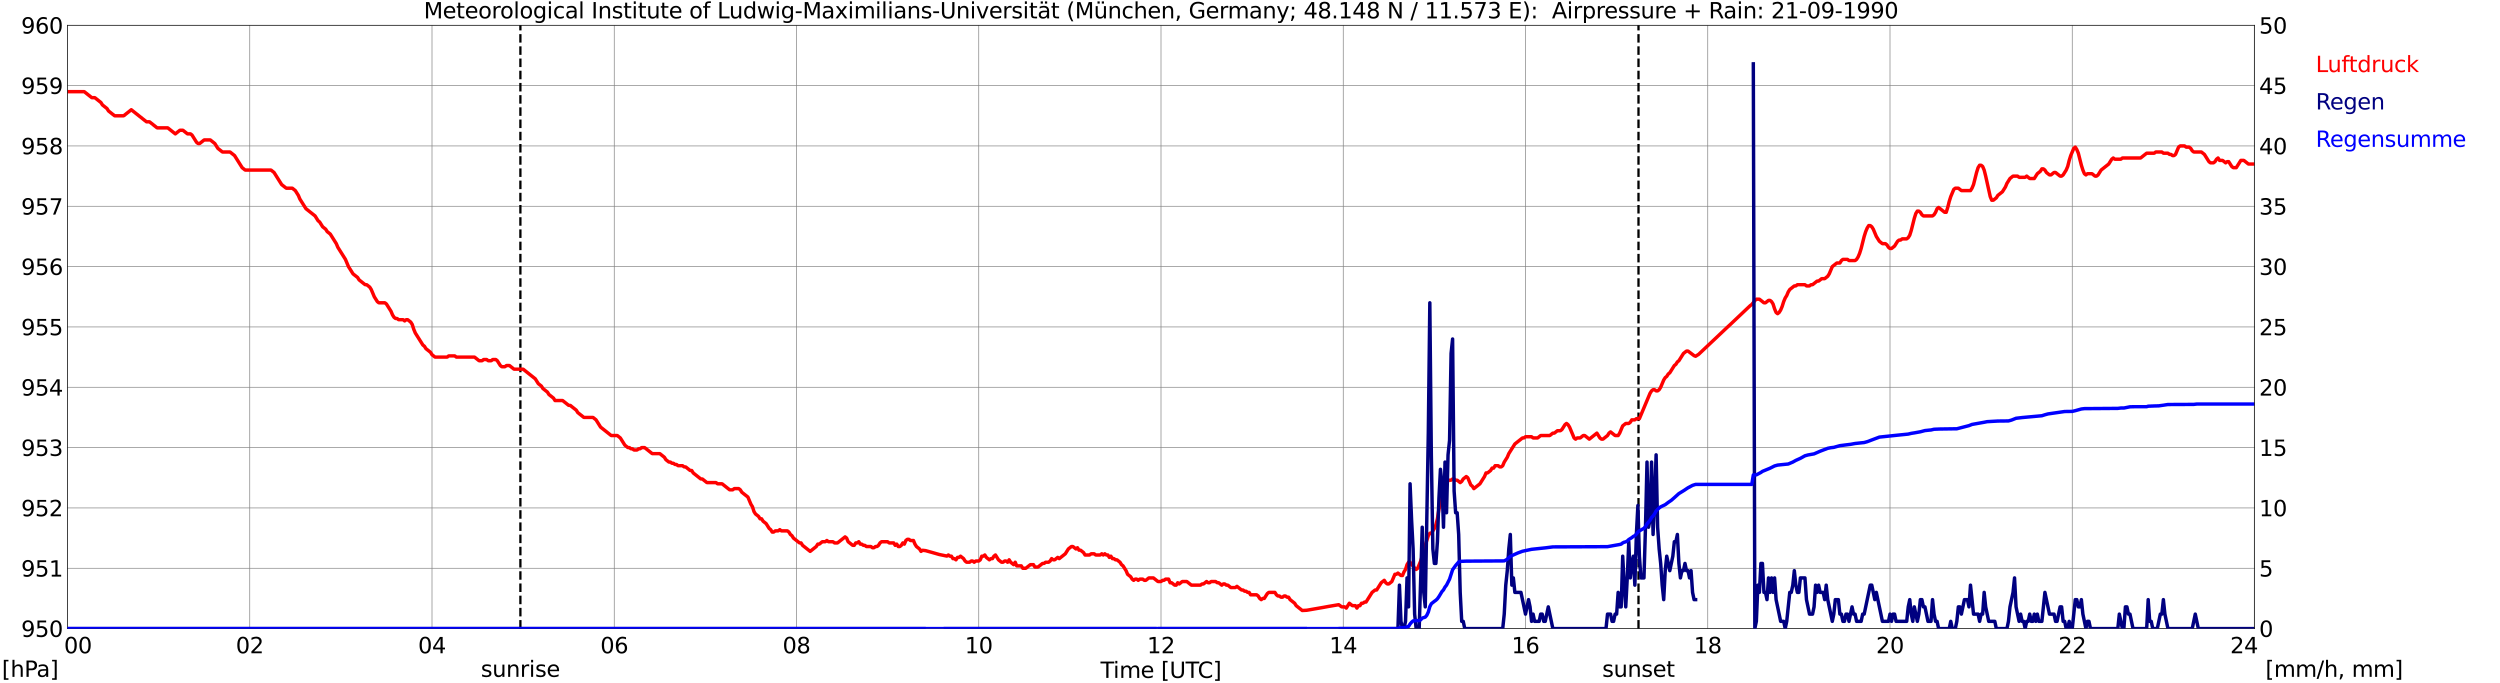 <?xml version="1.0" encoding="utf-8" standalone="no"?>
<!DOCTYPE svg PUBLIC "-//W3C//DTD SVG 1.1//EN"
  "http://www.w3.org/Graphics/SVG/1.1/DTD/svg11.dtd">
<svg xmlns:xlink="http://www.w3.org/1999/xlink" width="1085.4pt" height="296.64pt" viewBox="0 0 1085.4 296.64" xmlns="http://www.w3.org/2000/svg" version="1.1">
 <defs>
  <style type="text/css">*{stroke-linejoin: round; stroke-linecap: butt}</style>
 </defs>
 <g id="figure_1">
  <g id="patch_1">
   <path d="M 0 296.64 
L 1085.4 296.64 
L 1085.4 0 
L 0 0 
z
" style="fill: #ffffff"/>
  </g>
  <g id="axes_1">
   <g id="patch_2">
    <path d="M 29.306 272.909 
L 978.814 272.909 
L 978.814 10.976 
L 29.306 10.976 
z
" style="fill: #ffffff"/>
   </g>
   <g id="patch_3">
    <path d="M 978.814 272.909 
L 978.814 272.909 
L 978.814 10.976 
L 978.814 10.976 
z
" clip-path="url(#p80d244df7c)" style="fill: #d3d3d3; opacity: 0.25; stroke: #d3d3d3; stroke-linejoin: miter"/>
   </g>
   <g id="matplotlib.axis_1">
    <g id="xtick_1">
     <g id="line2d_1">
      <path d="M 29.306 272.909 
L 29.306 10.976 
" clip-path="url(#p80d244df7c)" style="fill: none; stroke: #808080; stroke-width: 0.3; stroke-linecap: square"/>
     </g>
     <g id="line2d_2"/>
     <g id="text_1">
      <!--    00 -->
      <g transform="translate(18.733 283.627) scale(0.095 -0.095)">
       <defs>
        <path id="DejaVuSans-20" transform="scale(0.016)"/>
        <path id="DejaVuSans-30" d="M 2034 4250 
Q 1547 4250 1301 3770 
Q 1056 3291 1056 2328 
Q 1056 1369 1301 889 
Q 1547 409 2034 409 
Q 2525 409 2770 889 
Q 3016 1369 3016 2328 
Q 3016 3291 2770 3770 
Q 2525 4250 2034 4250 
z
M 2034 4750 
Q 2819 4750 3233 4129 
Q 3647 3509 3647 2328 
Q 3647 1150 3233 529 
Q 2819 -91 2034 -91 
Q 1250 -91 836 529 
Q 422 1150 422 2328 
Q 422 3509 836 4129 
Q 1250 4750 2034 4750 
z
" transform="scale(0.016)"/>
       </defs>
       <use xlink:href="#DejaVuSans-20"/>
       <use xlink:href="#DejaVuSans-20" transform="translate(31.787 0)"/>
       <use xlink:href="#DejaVuSans-20" transform="translate(63.574 0)"/>
       <use xlink:href="#DejaVuSans-30" transform="translate(95.361 0)"/>
       <use xlink:href="#DejaVuSans-30" transform="translate(158.984 0)"/>
      </g>
     </g>
    </g>
    <g id="xtick_2">
     <g id="line2d_3">
      <path d="M 108.431 272.909 
L 108.431 10.976 
" clip-path="url(#p80d244df7c)" style="fill: none; stroke: #808080; stroke-width: 0.3; stroke-linecap: square"/>
     </g>
     <g id="line2d_4"/>
     <g id="text_2">
      <!-- 02 -->
      <g transform="translate(102.387 283.627) scale(0.095 -0.095)">
       <defs>
        <path id="DejaVuSans-32" d="M 1228 531 
L 3431 531 
L 3431 0 
L 469 0 
L 469 531 
Q 828 903 1448 1529 
Q 2069 2156 2228 2338 
Q 2531 2678 2651 2914 
Q 2772 3150 2772 3378 
Q 2772 3750 2511 3984 
Q 2250 4219 1831 4219 
Q 1534 4219 1204 4116 
Q 875 4013 500 3803 
L 500 4441 
Q 881 4594 1212 4672 
Q 1544 4750 1819 4750 
Q 2544 4750 2975 4387 
Q 3406 4025 3406 3419 
Q 3406 3131 3298 2873 
Q 3191 2616 2906 2266 
Q 2828 2175 2409 1742 
Q 1991 1309 1228 531 
z
" transform="scale(0.016)"/>
       </defs>
       <use xlink:href="#DejaVuSans-30"/>
       <use xlink:href="#DejaVuSans-32" transform="translate(63.623 0)"/>
      </g>
     </g>
    </g>
    <g id="xtick_3">
     <g id="line2d_5">
      <path d="M 187.557 272.909 
L 187.557 10.976 
" clip-path="url(#p80d244df7c)" style="fill: none; stroke: #808080; stroke-width: 0.3; stroke-linecap: square"/>
     </g>
     <g id="line2d_6"/>
     <g id="text_3">
      <!-- 04 -->
      <g transform="translate(181.513 283.627) scale(0.095 -0.095)">
       <defs>
        <path id="DejaVuSans-34" d="M 2419 4116 
L 825 1625 
L 2419 1625 
L 2419 4116 
z
M 2253 4666 
L 3047 4666 
L 3047 1625 
L 3713 1625 
L 3713 1100 
L 3047 1100 
L 3047 0 
L 2419 0 
L 2419 1100 
L 313 1100 
L 313 1709 
L 2253 4666 
z
" transform="scale(0.016)"/>
       </defs>
       <use xlink:href="#DejaVuSans-30"/>
       <use xlink:href="#DejaVuSans-34" transform="translate(63.623 0)"/>
      </g>
     </g>
    </g>
    <g id="xtick_4">
     <g id="line2d_7">
      <path d="M 266.683 272.909 
L 266.683 10.976 
" clip-path="url(#p80d244df7c)" style="fill: none; stroke: #808080; stroke-width: 0.3; stroke-linecap: square"/>
     </g>
     <g id="line2d_8"/>
     <g id="text_4">
      <!-- 06 -->
      <g transform="translate(260.638 283.627) scale(0.095 -0.095)">
       <defs>
        <path id="DejaVuSans-36" d="M 2113 2584 
Q 1688 2584 1439 2293 
Q 1191 2003 1191 1497 
Q 1191 994 1439 701 
Q 1688 409 2113 409 
Q 2538 409 2786 701 
Q 3034 994 3034 1497 
Q 3034 2003 2786 2293 
Q 2538 2584 2113 2584 
z
M 3366 4563 
L 3366 3988 
Q 3128 4100 2886 4159 
Q 2644 4219 2406 4219 
Q 1781 4219 1451 3797 
Q 1122 3375 1075 2522 
Q 1259 2794 1537 2939 
Q 1816 3084 2150 3084 
Q 2853 3084 3261 2657 
Q 3669 2231 3669 1497 
Q 3669 778 3244 343 
Q 2819 -91 2113 -91 
Q 1303 -91 875 529 
Q 447 1150 447 2328 
Q 447 3434 972 4092 
Q 1497 4750 2381 4750 
Q 2619 4750 2861 4703 
Q 3103 4656 3366 4563 
z
" transform="scale(0.016)"/>
       </defs>
       <use xlink:href="#DejaVuSans-30"/>
       <use xlink:href="#DejaVuSans-36" transform="translate(63.623 0)"/>
      </g>
     </g>
    </g>
    <g id="xtick_5">
     <g id="line2d_9">
      <path d="M 345.808 272.909 
L 345.808 10.976 
" clip-path="url(#p80d244df7c)" style="fill: none; stroke: #808080; stroke-width: 0.3; stroke-linecap: square"/>
     </g>
     <g id="line2d_10"/>
     <g id="text_5">
      <!-- 08 -->
      <g transform="translate(339.764 283.627) scale(0.095 -0.095)">
       <defs>
        <path id="DejaVuSans-38" d="M 2034 2216 
Q 1584 2216 1326 1975 
Q 1069 1734 1069 1313 
Q 1069 891 1326 650 
Q 1584 409 2034 409 
Q 2484 409 2743 651 
Q 3003 894 3003 1313 
Q 3003 1734 2745 1975 
Q 2488 2216 2034 2216 
z
M 1403 2484 
Q 997 2584 770 2862 
Q 544 3141 544 3541 
Q 544 4100 942 4425 
Q 1341 4750 2034 4750 
Q 2731 4750 3128 4425 
Q 3525 4100 3525 3541 
Q 3525 3141 3298 2862 
Q 3072 2584 2669 2484 
Q 3125 2378 3379 2068 
Q 3634 1759 3634 1313 
Q 3634 634 3220 271 
Q 2806 -91 2034 -91 
Q 1263 -91 848 271 
Q 434 634 434 1313 
Q 434 1759 690 2068 
Q 947 2378 1403 2484 
z
M 1172 3481 
Q 1172 3119 1398 2916 
Q 1625 2713 2034 2713 
Q 2441 2713 2670 2916 
Q 2900 3119 2900 3481 
Q 2900 3844 2670 4047 
Q 2441 4250 2034 4250 
Q 1625 4250 1398 4047 
Q 1172 3844 1172 3481 
z
" transform="scale(0.016)"/>
       </defs>
       <use xlink:href="#DejaVuSans-30"/>
       <use xlink:href="#DejaVuSans-38" transform="translate(63.623 0)"/>
      </g>
     </g>
    </g>
    <g id="xtick_6">
     <g id="line2d_11">
      <path d="M 424.934 272.909 
L 424.934 10.976 
" clip-path="url(#p80d244df7c)" style="fill: none; stroke: #808080; stroke-width: 0.3; stroke-linecap: square"/>
     </g>
     <g id="line2d_12"/>
     <g id="text_6">
      <!-- 10 -->
      <g transform="translate(418.89 283.627) scale(0.095 -0.095)">
       <defs>
        <path id="DejaVuSans-31" d="M 794 531 
L 1825 531 
L 1825 4091 
L 703 3866 
L 703 4441 
L 1819 4666 
L 2450 4666 
L 2450 531 
L 3481 531 
L 3481 0 
L 794 0 
L 794 531 
z
" transform="scale(0.016)"/>
       </defs>
       <use xlink:href="#DejaVuSans-31"/>
       <use xlink:href="#DejaVuSans-30" transform="translate(63.623 0)"/>
      </g>
     </g>
    </g>
    <g id="xtick_7">
     <g id="line2d_13">
      <path d="M 504.06 272.909 
L 504.06 10.976 
" clip-path="url(#p80d244df7c)" style="fill: none; stroke: #808080; stroke-width: 0.3; stroke-linecap: square"/>
     </g>
     <g id="line2d_14"/>
     <g id="text_7">
      <!-- 12 -->
      <g transform="translate(498.015 283.627) scale(0.095 -0.095)">
       <use xlink:href="#DejaVuSans-31"/>
       <use xlink:href="#DejaVuSans-32" transform="translate(63.623 0)"/>
      </g>
     </g>
    </g>
    <g id="xtick_8">
     <g id="line2d_15">
      <path d="M 583.185 272.909 
L 583.185 10.976 
" clip-path="url(#p80d244df7c)" style="fill: none; stroke: #808080; stroke-width: 0.3; stroke-linecap: square"/>
     </g>
     <g id="line2d_16"/>
     <g id="text_8">
      <!-- 14 -->
      <g transform="translate(577.141 283.627) scale(0.095 -0.095)">
       <use xlink:href="#DejaVuSans-31"/>
       <use xlink:href="#DejaVuSans-34" transform="translate(63.623 0)"/>
      </g>
     </g>
    </g>
    <g id="xtick_9">
     <g id="line2d_17">
      <path d="M 662.311 272.909 
L 662.311 10.976 
" clip-path="url(#p80d244df7c)" style="fill: none; stroke: #808080; stroke-width: 0.3; stroke-linecap: square"/>
     </g>
     <g id="line2d_18"/>
     <g id="text_9">
      <!-- 16 -->
      <g transform="translate(656.267 283.627) scale(0.095 -0.095)">
       <use xlink:href="#DejaVuSans-31"/>
       <use xlink:href="#DejaVuSans-36" transform="translate(63.623 0)"/>
      </g>
     </g>
    </g>
    <g id="xtick_10">
     <g id="line2d_19">
      <path d="M 741.437 272.909 
L 741.437 10.976 
" clip-path="url(#p80d244df7c)" style="fill: none; stroke: #808080; stroke-width: 0.3; stroke-linecap: square"/>
     </g>
     <g id="line2d_20"/>
     <g id="text_10">
      <!-- 18 -->
      <g transform="translate(735.392 283.627) scale(0.095 -0.095)">
       <use xlink:href="#DejaVuSans-31"/>
       <use xlink:href="#DejaVuSans-38" transform="translate(63.623 0)"/>
      </g>
     </g>
    </g>
    <g id="xtick_11">
     <g id="line2d_21">
      <path d="M 820.562 272.909 
L 820.562 10.976 
" clip-path="url(#p80d244df7c)" style="fill: none; stroke: #808080; stroke-width: 0.3; stroke-linecap: square"/>
     </g>
     <g id="line2d_22"/>
     <g id="text_11">
      <!-- 20 -->
      <g transform="translate(814.518 283.627) scale(0.095 -0.095)">
       <use xlink:href="#DejaVuSans-32"/>
       <use xlink:href="#DejaVuSans-30" transform="translate(63.623 0)"/>
      </g>
     </g>
    </g>
    <g id="xtick_12">
     <g id="line2d_23">
      <path d="M 899.688 272.909 
L 899.688 10.976 
" clip-path="url(#p80d244df7c)" style="fill: none; stroke: #808080; stroke-width: 0.3; stroke-linecap: square"/>
     </g>
     <g id="line2d_24"/>
     <g id="text_12">
      <!-- 22 -->
      <g transform="translate(893.644 283.627) scale(0.095 -0.095)">
       <use xlink:href="#DejaVuSans-32"/>
       <use xlink:href="#DejaVuSans-32" transform="translate(63.623 0)"/>
      </g>
     </g>
    </g>
    <g id="xtick_13">
     <g id="line2d_25">
      <path d="M 978.814 272.909 
L 978.814 10.976 
" clip-path="url(#p80d244df7c)" style="fill: none; stroke: #808080; stroke-width: 0.3; stroke-linecap: square"/>
     </g>
     <g id="line2d_26"/>
     <g id="text_13">
      <!-- 24    -->
      <g transform="translate(968.241 283.627) scale(0.095 -0.095)">
       <use xlink:href="#DejaVuSans-32"/>
       <use xlink:href="#DejaVuSans-34" transform="translate(63.623 0)"/>
       <use xlink:href="#DejaVuSans-20" transform="translate(127.246 0)"/>
       <use xlink:href="#DejaVuSans-20" transform="translate(159.033 0)"/>
       <use xlink:href="#DejaVuSans-20" transform="translate(190.82 0)"/>
      </g>
     </g>
    </g>
    <g id="text_14">
     <!-- Time [UTC] -->
     <g transform="translate(477.806 294.322) scale(0.095 -0.095)">
      <defs>
       <path id="DejaVuSans-54" d="M -19 4666 
L 3928 4666 
L 3928 4134 
L 2272 4134 
L 2272 0 
L 1638 0 
L 1638 4134 
L -19 4134 
L -19 4666 
z
" transform="scale(0.016)"/>
       <path id="DejaVuSans-69" d="M 603 3500 
L 1178 3500 
L 1178 0 
L 603 0 
L 603 3500 
z
M 603 4863 
L 1178 4863 
L 1178 4134 
L 603 4134 
L 603 4863 
z
" transform="scale(0.016)"/>
       <path id="DejaVuSans-6d" d="M 3328 2828 
Q 3544 3216 3844 3400 
Q 4144 3584 4550 3584 
Q 5097 3584 5394 3201 
Q 5691 2819 5691 2113 
L 5691 0 
L 5113 0 
L 5113 2094 
Q 5113 2597 4934 2840 
Q 4756 3084 4391 3084 
Q 3944 3084 3684 2787 
Q 3425 2491 3425 1978 
L 3425 0 
L 2847 0 
L 2847 2094 
Q 2847 2600 2669 2842 
Q 2491 3084 2119 3084 
Q 1678 3084 1418 2786 
Q 1159 2488 1159 1978 
L 1159 0 
L 581 0 
L 581 3500 
L 1159 3500 
L 1159 2956 
Q 1356 3278 1631 3431 
Q 1906 3584 2284 3584 
Q 2666 3584 2933 3390 
Q 3200 3197 3328 2828 
z
" transform="scale(0.016)"/>
       <path id="DejaVuSans-65" d="M 3597 1894 
L 3597 1613 
L 953 1613 
Q 991 1019 1311 708 
Q 1631 397 2203 397 
Q 2534 397 2845 478 
Q 3156 559 3463 722 
L 3463 178 
Q 3153 47 2828 -22 
Q 2503 -91 2169 -91 
Q 1331 -91 842 396 
Q 353 884 353 1716 
Q 353 2575 817 3079 
Q 1281 3584 2069 3584 
Q 2775 3584 3186 3129 
Q 3597 2675 3597 1894 
z
M 3022 2063 
Q 3016 2534 2758 2815 
Q 2500 3097 2075 3097 
Q 1594 3097 1305 2825 
Q 1016 2553 972 2059 
L 3022 2063 
z
" transform="scale(0.016)"/>
       <path id="DejaVuSans-5b" d="M 550 4863 
L 1875 4863 
L 1875 4416 
L 1125 4416 
L 1125 -397 
L 1875 -397 
L 1875 -844 
L 550 -844 
L 550 4863 
z
" transform="scale(0.016)"/>
       <path id="DejaVuSans-55" d="M 556 4666 
L 1191 4666 
L 1191 1831 
Q 1191 1081 1462 751 
Q 1734 422 2344 422 
Q 2950 422 3222 751 
Q 3494 1081 3494 1831 
L 3494 4666 
L 4128 4666 
L 4128 1753 
Q 4128 841 3676 375 
Q 3225 -91 2344 -91 
Q 1459 -91 1007 375 
Q 556 841 556 1753 
L 556 4666 
z
" transform="scale(0.016)"/>
       <path id="DejaVuSans-43" d="M 4122 4306 
L 4122 3641 
Q 3803 3938 3442 4084 
Q 3081 4231 2675 4231 
Q 1875 4231 1450 3742 
Q 1025 3253 1025 2328 
Q 1025 1406 1450 917 
Q 1875 428 2675 428 
Q 3081 428 3442 575 
Q 3803 722 4122 1019 
L 4122 359 
Q 3791 134 3420 21 
Q 3050 -91 2638 -91 
Q 1578 -91 968 557 
Q 359 1206 359 2328 
Q 359 3453 968 4101 
Q 1578 4750 2638 4750 
Q 3056 4750 3426 4639 
Q 3797 4528 4122 4306 
z
" transform="scale(0.016)"/>
       <path id="DejaVuSans-5d" d="M 1947 4863 
L 1947 -844 
L 622 -844 
L 622 -397 
L 1369 -397 
L 1369 4416 
L 622 4416 
L 622 4863 
L 1947 4863 
z
" transform="scale(0.016)"/>
      </defs>
      <use xlink:href="#DejaVuSans-54"/>
      <use xlink:href="#DejaVuSans-69" transform="translate(57.959 0)"/>
      <use xlink:href="#DejaVuSans-6d" transform="translate(85.742 0)"/>
      <use xlink:href="#DejaVuSans-65" transform="translate(183.154 0)"/>
      <use xlink:href="#DejaVuSans-20" transform="translate(244.678 0)"/>
      <use xlink:href="#DejaVuSans-5b" transform="translate(276.465 0)"/>
      <use xlink:href="#DejaVuSans-55" transform="translate(315.479 0)"/>
      <use xlink:href="#DejaVuSans-54" transform="translate(388.672 0)"/>
      <use xlink:href="#DejaVuSans-43" transform="translate(443.881 0)"/>
      <use xlink:href="#DejaVuSans-5d" transform="translate(513.705 0)"/>
     </g>
    </g>
   </g>
   <g id="matplotlib.axis_2">
    <g id="ytick_1">
     <g id="line2d_27">
      <path d="M 29.306 272.909 
L 978.814 272.909 
" clip-path="url(#p80d244df7c)" style="fill: none; stroke: #808080; stroke-width: 0.3; stroke-linecap: square"/>
     </g>
     <g id="line2d_28"/>
     <g id="text_15">
      <!-- 950 -->
      <g transform="translate(9.173 276.518) scale(0.095 -0.095)">
       <defs>
        <path id="DejaVuSans-39" d="M 703 97 
L 703 672 
Q 941 559 1184 500 
Q 1428 441 1663 441 
Q 2288 441 2617 861 
Q 2947 1281 2994 2138 
Q 2813 1869 2534 1725 
Q 2256 1581 1919 1581 
Q 1219 1581 811 2004 
Q 403 2428 403 3163 
Q 403 3881 828 4315 
Q 1253 4750 1959 4750 
Q 2769 4750 3195 4129 
Q 3622 3509 3622 2328 
Q 3622 1225 3098 567 
Q 2575 -91 1691 -91 
Q 1453 -91 1209 -44 
Q 966 3 703 97 
z
M 1959 2075 
Q 2384 2075 2632 2365 
Q 2881 2656 2881 3163 
Q 2881 3666 2632 3958 
Q 2384 4250 1959 4250 
Q 1534 4250 1286 3958 
Q 1038 3666 1038 3163 
Q 1038 2656 1286 2365 
Q 1534 2075 1959 2075 
z
" transform="scale(0.016)"/>
        <path id="DejaVuSans-35" d="M 691 4666 
L 3169 4666 
L 3169 4134 
L 1269 4134 
L 1269 2991 
Q 1406 3038 1543 3061 
Q 1681 3084 1819 3084 
Q 2600 3084 3056 2656 
Q 3513 2228 3513 1497 
Q 3513 744 3044 326 
Q 2575 -91 1722 -91 
Q 1428 -91 1123 -41 
Q 819 9 494 109 
L 494 744 
Q 775 591 1075 516 
Q 1375 441 1709 441 
Q 2250 441 2565 725 
Q 2881 1009 2881 1497 
Q 2881 1984 2565 2268 
Q 2250 2553 1709 2553 
Q 1456 2553 1204 2497 
Q 953 2441 691 2322 
L 691 4666 
z
" transform="scale(0.016)"/>
       </defs>
       <use xlink:href="#DejaVuSans-39"/>
       <use xlink:href="#DejaVuSans-35" transform="translate(63.623 0)"/>
       <use xlink:href="#DejaVuSans-30" transform="translate(127.246 0)"/>
      </g>
     </g>
    </g>
    <g id="ytick_2">
     <g id="line2d_29">
      <path d="M 29.306 246.715 
L 978.814 246.715 
" clip-path="url(#p80d244df7c)" style="fill: none; stroke: #808080; stroke-width: 0.3; stroke-linecap: square"/>
     </g>
     <g id="line2d_30"/>
     <g id="text_16">
      <!-- 951 -->
      <g transform="translate(9.173 250.325) scale(0.095 -0.095)">
       <use xlink:href="#DejaVuSans-39"/>
       <use xlink:href="#DejaVuSans-35" transform="translate(63.623 0)"/>
       <use xlink:href="#DejaVuSans-31" transform="translate(127.246 0)"/>
      </g>
     </g>
    </g>
    <g id="ytick_3">
     <g id="line2d_31">
      <path d="M 29.306 220.522 
L 978.814 220.522 
" clip-path="url(#p80d244df7c)" style="fill: none; stroke: #808080; stroke-width: 0.3; stroke-linecap: square"/>
     </g>
     <g id="line2d_32"/>
     <g id="text_17">
      <!-- 952 -->
      <g transform="translate(9.173 224.131) scale(0.095 -0.095)">
       <use xlink:href="#DejaVuSans-39"/>
       <use xlink:href="#DejaVuSans-35" transform="translate(63.623 0)"/>
       <use xlink:href="#DejaVuSans-32" transform="translate(127.246 0)"/>
      </g>
     </g>
    </g>
    <g id="ytick_4">
     <g id="line2d_33">
      <path d="M 29.306 194.329 
L 978.814 194.329 
" clip-path="url(#p80d244df7c)" style="fill: none; stroke: #808080; stroke-width: 0.3; stroke-linecap: square"/>
     </g>
     <g id="line2d_34"/>
     <g id="text_18">
      <!-- 953 -->
      <g transform="translate(9.173 197.938) scale(0.095 -0.095)">
       <defs>
        <path id="DejaVuSans-33" d="M 2597 2516 
Q 3050 2419 3304 2112 
Q 3559 1806 3559 1356 
Q 3559 666 3084 287 
Q 2609 -91 1734 -91 
Q 1441 -91 1130 -33 
Q 819 25 488 141 
L 488 750 
Q 750 597 1062 519 
Q 1375 441 1716 441 
Q 2309 441 2620 675 
Q 2931 909 2931 1356 
Q 2931 1769 2642 2001 
Q 2353 2234 1838 2234 
L 1294 2234 
L 1294 2753 
L 1863 2753 
Q 2328 2753 2575 2939 
Q 2822 3125 2822 3475 
Q 2822 3834 2567 4026 
Q 2313 4219 1838 4219 
Q 1578 4219 1281 4162 
Q 984 4106 628 3988 
L 628 4550 
Q 988 4650 1302 4700 
Q 1616 4750 1894 4750 
Q 2613 4750 3031 4423 
Q 3450 4097 3450 3541 
Q 3450 3153 3228 2886 
Q 3006 2619 2597 2516 
z
" transform="scale(0.016)"/>
       </defs>
       <use xlink:href="#DejaVuSans-39"/>
       <use xlink:href="#DejaVuSans-35" transform="translate(63.623 0)"/>
       <use xlink:href="#DejaVuSans-33" transform="translate(127.246 0)"/>
      </g>
     </g>
    </g>
    <g id="ytick_5">
     <g id="line2d_35">
      <path d="M 29.306 168.136 
L 978.814 168.136 
" clip-path="url(#p80d244df7c)" style="fill: none; stroke: #808080; stroke-width: 0.3; stroke-linecap: square"/>
     </g>
     <g id="line2d_36"/>
     <g id="text_19">
      <!-- 954 -->
      <g transform="translate(9.173 171.745) scale(0.095 -0.095)">
       <use xlink:href="#DejaVuSans-39"/>
       <use xlink:href="#DejaVuSans-35" transform="translate(63.623 0)"/>
       <use xlink:href="#DejaVuSans-34" transform="translate(127.246 0)"/>
      </g>
     </g>
    </g>
    <g id="ytick_6">
     <g id="line2d_37">
      <path d="M 29.306 141.942 
L 978.814 141.942 
" clip-path="url(#p80d244df7c)" style="fill: none; stroke: #808080; stroke-width: 0.3; stroke-linecap: square"/>
     </g>
     <g id="line2d_38"/>
     <g id="text_20">
      <!-- 955 -->
      <g transform="translate(9.173 145.551) scale(0.095 -0.095)">
       <use xlink:href="#DejaVuSans-39"/>
       <use xlink:href="#DejaVuSans-35" transform="translate(63.623 0)"/>
       <use xlink:href="#DejaVuSans-35" transform="translate(127.246 0)"/>
      </g>
     </g>
    </g>
    <g id="ytick_7">
     <g id="line2d_39">
      <path d="M 29.306 115.749 
L 978.814 115.749 
" clip-path="url(#p80d244df7c)" style="fill: none; stroke: #808080; stroke-width: 0.3; stroke-linecap: square"/>
     </g>
     <g id="line2d_40"/>
     <g id="text_21">
      <!-- 956 -->
      <g transform="translate(9.173 119.358) scale(0.095 -0.095)">
       <use xlink:href="#DejaVuSans-39"/>
       <use xlink:href="#DejaVuSans-35" transform="translate(63.623 0)"/>
       <use xlink:href="#DejaVuSans-36" transform="translate(127.246 0)"/>
      </g>
     </g>
    </g>
    <g id="ytick_8">
     <g id="line2d_41">
      <path d="M 29.306 89.556 
L 978.814 89.556 
" clip-path="url(#p80d244df7c)" style="fill: none; stroke: #808080; stroke-width: 0.3; stroke-linecap: square"/>
     </g>
     <g id="line2d_42"/>
     <g id="text_22">
      <!-- 957 -->
      <g transform="translate(9.173 93.165) scale(0.095 -0.095)">
       <defs>
        <path id="DejaVuSans-37" d="M 525 4666 
L 3525 4666 
L 3525 4397 
L 1831 0 
L 1172 0 
L 2766 4134 
L 525 4134 
L 525 4666 
z
" transform="scale(0.016)"/>
       </defs>
       <use xlink:href="#DejaVuSans-39"/>
       <use xlink:href="#DejaVuSans-35" transform="translate(63.623 0)"/>
       <use xlink:href="#DejaVuSans-37" transform="translate(127.246 0)"/>
      </g>
     </g>
    </g>
    <g id="ytick_9">
     <g id="line2d_43">
      <path d="M 29.306 63.362 
L 978.814 63.362 
" clip-path="url(#p80d244df7c)" style="fill: none; stroke: #808080; stroke-width: 0.3; stroke-linecap: square"/>
     </g>
     <g id="line2d_44"/>
     <g id="text_23">
      <!-- 958 -->
      <g transform="translate(9.173 66.972) scale(0.095 -0.095)">
       <use xlink:href="#DejaVuSans-39"/>
       <use xlink:href="#DejaVuSans-35" transform="translate(63.623 0)"/>
       <use xlink:href="#DejaVuSans-38" transform="translate(127.246 0)"/>
      </g>
     </g>
    </g>
    <g id="ytick_10">
     <g id="line2d_45">
      <path d="M 29.306 37.169 
L 978.814 37.169 
" clip-path="url(#p80d244df7c)" style="fill: none; stroke: #808080; stroke-width: 0.3; stroke-linecap: square"/>
     </g>
     <g id="line2d_46"/>
     <g id="text_24">
      <!-- 959 -->
      <g transform="translate(9.173 40.778) scale(0.095 -0.095)">
       <use xlink:href="#DejaVuSans-39"/>
       <use xlink:href="#DejaVuSans-35" transform="translate(63.623 0)"/>
       <use xlink:href="#DejaVuSans-39" transform="translate(127.246 0)"/>
      </g>
     </g>
    </g>
    <g id="ytick_11">
     <g id="line2d_47">
      <path d="M 29.306 10.976 
L 978.814 10.976 
" clip-path="url(#p80d244df7c)" style="fill: none; stroke: #808080; stroke-width: 0.3; stroke-linecap: square"/>
     </g>
     <g id="line2d_48"/>
     <g id="text_25">
      <!-- 960 -->
      <g transform="translate(9.173 14.585) scale(0.095 -0.095)">
       <use xlink:href="#DejaVuSans-39"/>
       <use xlink:href="#DejaVuSans-36" transform="translate(63.623 0)"/>
       <use xlink:href="#DejaVuSans-30" transform="translate(127.246 0)"/>
      </g>
     </g>
    </g>
   </g>
   <g id="line2d_49">
    <path d="M 225.933 272.909 
L 225.933 10.976 
" clip-path="url(#p80d244df7c)" style="fill: none; stroke-dasharray: 3.7,1.6; stroke-dashoffset: 0; stroke: #000000"/>
   </g>
   <g id="line2d_50">
    <path d="M 711.369 272.909 
L 711.369 10.976 
" clip-path="url(#p80d244df7c)" style="fill: none; stroke-dasharray: 3.7,1.6; stroke-dashoffset: 0; stroke: #000000"/>
   </g>
   <g id="line2d_51">
    <path d="M 29.306 39.788 
L 36.559 39.788 
L 39.856 42.408 
L 41.175 42.408 
L 43.812 44.503 
L 44.472 45.551 
L 46.45 47.122 
L 47.109 48.17 
L 49.747 50.266 
L 53.703 50.266 
L 57 47.646 
L 63.594 52.885 
L 64.912 52.885 
L 68.209 55.504 
L 72.825 55.504 
L 76.122 58.124 
L 78.1 56.552 
L 79.419 56.552 
L 81.397 58.124 
L 82.716 58.124 
L 83.375 58.648 
L 85.353 61.791 
L 86.013 62.315 
L 86.672 62.315 
L 88.65 60.743 
L 91.288 60.743 
L 93.266 62.315 
L 94.584 64.41 
L 96.563 65.982 
L 99.86 65.982 
L 101.838 67.553 
L 105.135 72.792 
L 106.453 73.84 
L 117.663 73.84 
L 118.982 74.887 
L 122.278 80.126 
L 124.257 81.698 
L 126.894 81.698 
L 128.213 82.745 
L 129.532 84.841 
L 130.191 86.412 
L 132.829 90.603 
L 136.785 93.747 
L 138.104 95.842 
L 138.763 96.366 
L 140.082 98.461 
L 141.4 99.509 
L 142.06 100.557 
L 143.379 101.605 
L 146.016 105.795 
L 146.676 107.367 
L 149.972 112.606 
L 151.291 115.749 
L 153.269 118.892 
L 155.247 120.464 
L 155.907 121.511 
L 158.544 123.607 
L 159.204 123.607 
L 160.523 124.655 
L 161.182 125.702 
L 162.501 128.846 
L 163.819 130.941 
L 164.479 131.465 
L 167.116 131.465 
L 167.776 131.989 
L 169.754 135.132 
L 170.413 136.704 
L 171.073 137.751 
L 171.732 138.275 
L 172.391 138.275 
L 173.051 138.799 
L 175.029 138.799 
L 175.688 139.323 
L 176.348 138.799 
L 177.007 138.799 
L 178.326 139.847 
L 178.985 140.895 
L 179.645 142.99 
L 180.304 144.562 
L 183.601 149.8 
L 184.26 150.324 
L 184.92 151.372 
L 186.898 152.943 
L 187.557 153.991 
L 188.876 155.039 
L 194.151 155.039 
L 194.81 154.515 
L 197.448 154.515 
L 198.107 155.039 
L 206.02 155.039 
L 207.998 156.61 
L 209.317 156.61 
L 209.976 156.087 
L 211.295 156.087 
L 211.954 156.61 
L 213.273 156.61 
L 213.932 156.087 
L 215.251 156.087 
L 215.91 156.61 
L 217.229 158.706 
L 217.889 159.23 
L 219.207 159.23 
L 219.867 158.706 
L 221.186 158.706 
L 223.164 160.278 
L 227.12 160.278 
L 232.395 164.468 
L 233.714 166.564 
L 235.033 167.612 
L 235.692 168.659 
L 237.67 170.231 
L 238.329 171.279 
L 240.308 172.85 
L 240.967 173.898 
L 244.264 173.898 
L 246.901 175.994 
L 247.561 175.994 
L 250.198 178.089 
L 250.858 179.137 
L 253.495 181.232 
L 257.451 181.232 
L 258.77 182.28 
L 260.748 185.423 
L 265.364 189.09 
L 268.002 189.09 
L 269.32 190.138 
L 271.298 193.281 
L 272.617 194.329 
L 273.277 194.329 
L 273.936 194.853 
L 274.595 194.853 
L 275.255 195.377 
L 276.573 195.377 
L 277.233 194.853 
L 277.892 194.853 
L 278.552 194.329 
L 279.87 194.329 
L 283.167 196.948 
L 286.464 196.948 
L 288.442 198.52 
L 289.102 199.568 
L 290.42 200.615 
L 291.08 200.615 
L 291.739 201.139 
L 292.399 201.139 
L 293.058 201.663 
L 293.717 201.663 
L 294.377 202.187 
L 296.355 202.187 
L 297.014 202.711 
L 297.674 202.711 
L 299.652 204.282 
L 300.311 204.282 
L 300.971 205.33 
L 304.267 207.949 
L 304.927 207.949 
L 306.905 209.521 
L 310.861 209.521 
L 311.521 210.045 
L 313.499 210.045 
L 316.796 212.664 
L 318.114 212.664 
L 318.774 212.14 
L 320.752 212.14 
L 321.411 212.664 
L 322.071 213.712 
L 324.708 215.807 
L 326.027 218.951 
L 326.686 219.998 
L 327.346 222.094 
L 328.005 223.142 
L 329.324 224.189 
L 329.983 225.237 
L 330.643 225.237 
L 331.302 226.285 
L 332.621 227.332 
L 333.94 229.428 
L 334.599 229.952 
L 335.258 231 
L 335.918 231 
L 336.577 230.476 
L 337.896 230.476 
L 338.555 229.952 
L 339.215 230.476 
L 341.852 230.476 
L 342.512 231 
L 343.171 232.047 
L 343.83 232.571 
L 344.49 233.619 
L 347.127 235.714 
L 347.787 235.714 
L 348.446 236.762 
L 351.743 239.381 
L 354.38 237.286 
L 355.04 236.238 
L 355.699 236.238 
L 357.018 235.19 
L 358.337 235.19 
L 358.996 234.667 
L 359.655 235.19 
L 361.634 235.19 
L 362.293 235.714 
L 363.612 235.714 
L 366.909 233.095 
L 367.568 233.619 
L 368.227 235.19 
L 370.206 236.762 
L 370.865 236.762 
L 371.524 235.714 
L 372.184 235.714 
L 372.843 235.19 
L 373.502 236.238 
L 374.162 236.238 
L 374.821 236.762 
L 375.481 236.762 
L 376.14 237.286 
L 378.118 237.286 
L 378.777 237.81 
L 379.437 237.81 
L 380.096 237.286 
L 380.756 237.286 
L 381.415 236.762 
L 382.074 235.714 
L 382.734 235.19 
L 385.371 235.19 
L 386.031 235.714 
L 388.009 235.714 
L 388.668 236.762 
L 389.328 236.238 
L 389.987 237.286 
L 390.646 237.286 
L 391.306 236.762 
L 391.965 235.714 
L 392.624 236.238 
L 393.284 234.667 
L 393.943 234.143 
L 394.603 234.143 
L 395.262 234.667 
L 396.581 234.667 
L 397.24 236.238 
L 397.899 237.286 
L 399.218 238.334 
L 399.878 239.381 
L 400.537 238.91 
L 401.856 239.067 
L 404.493 239.8 
L 407.79 240.743 
L 411.087 241.424 
L 411.746 240.953 
L 412.406 241.477 
L 413.065 241.477 
L 413.725 242.525 
L 414.384 242.525 
L 415.043 243.048 
L 415.703 242.001 
L 416.362 242.001 
L 417.022 241.477 
L 418.34 242.525 
L 419 243.572 
L 419.659 244.096 
L 420.978 244.096 
L 421.637 243.572 
L 422.297 243.572 
L 422.956 244.096 
L 423.615 243.572 
L 424.934 243.572 
L 425.593 243.048 
L 426.253 241.477 
L 426.912 241.477 
L 427.572 240.953 
L 428.231 242.001 
L 429.55 243.048 
L 430.209 242.525 
L 430.869 242.525 
L 431.528 241.477 
L 432.187 240.953 
L 433.506 243.048 
L 434.825 244.096 
L 435.484 244.096 
L 436.144 243.572 
L 436.803 243.572 
L 437.462 244.096 
L 438.122 243.048 
L 438.781 244.096 
L 440.1 245.144 
L 440.759 244.096 
L 441.419 245.668 
L 443.397 245.668 
L 444.056 246.715 
L 445.375 246.715 
L 447.353 245.144 
L 448.672 245.144 
L 449.331 246.192 
L 450.65 246.192 
L 452.628 244.62 
L 453.287 244.62 
L 453.947 244.096 
L 455.266 244.096 
L 455.925 243.572 
L 456.584 242.525 
L 457.244 243.048 
L 457.903 243.048 
L 459.222 242.001 
L 459.881 242.525 
L 462.519 240.429 
L 463.838 238.334 
L 465.156 237.286 
L 465.816 237.286 
L 467.134 238.334 
L 467.794 237.81 
L 468.453 238.857 
L 469.113 238.857 
L 470.431 239.905 
L 471.091 240.953 
L 473.069 240.953 
L 473.728 240.429 
L 475.047 240.429 
L 475.706 240.953 
L 477.685 240.953 
L 478.344 240.429 
L 479.003 240.953 
L 479.663 240.429 
L 480.322 240.953 
L 480.981 240.953 
L 481.641 242.001 
L 482.3 241.477 
L 482.96 242.525 
L 483.619 242.525 
L 484.278 243.048 
L 484.938 243.048 
L 486.256 244.096 
L 486.916 245.144 
L 487.575 245.668 
L 488.894 247.763 
L 489.553 249.335 
L 490.872 250.383 
L 491.532 251.43 
L 492.191 251.954 
L 492.85 251.43 
L 493.51 251.43 
L 494.169 251.954 
L 494.828 251.43 
L 496.147 251.43 
L 496.807 251.954 
L 497.466 251.954 
L 498.785 250.906 
L 500.763 250.906 
L 502.741 252.478 
L 504.06 252.478 
L 504.719 251.954 
L 505.379 251.954 
L 506.038 251.43 
L 507.357 251.43 
L 508.016 253.002 
L 508.675 253.002 
L 509.994 254.05 
L 510.654 254.05 
L 511.313 253.002 
L 511.972 253.526 
L 513.291 252.478 
L 515.269 252.478 
L 517.247 254.05 
L 521.204 254.05 
L 521.863 253.526 
L 522.522 253.526 
L 523.841 252.478 
L 524.501 253.002 
L 525.16 253.002 
L 525.819 252.478 
L 527.797 252.478 
L 528.457 253.002 
L 529.116 253.002 
L 530.435 254.05 
L 531.094 253.526 
L 531.754 253.526 
L 532.413 254.05 
L 533.073 254.05 
L 534.391 255.097 
L 536.369 255.097 
L 537.029 254.573 
L 539.007 256.145 
L 539.666 256.145 
L 540.326 256.669 
L 540.985 256.669 
L 541.644 257.193 
L 542.304 257.193 
L 542.963 258.241 
L 545.601 258.241 
L 546.26 258.764 
L 546.919 259.812 
L 547.579 260.336 
L 548.238 259.812 
L 548.898 259.812 
L 550.216 257.717 
L 550.876 257.193 
L 553.513 257.193 
L 554.173 258.241 
L 554.832 258.764 
L 555.491 258.764 
L 556.151 259.288 
L 556.81 259.288 
L 557.47 258.764 
L 558.129 258.764 
L 558.788 259.288 
L 559.448 259.288 
L 560.107 260.336 
L 562.085 261.908 
L 562.745 262.955 
L 565.382 265.051 
L 567.36 264.946 
L 574.613 263.689 
L 576.592 263.322 
L 581.207 262.536 
L 582.526 263.479 
L 583.845 263.479 
L 584.504 264.003 
L 585.823 261.908 
L 587.142 262.955 
L 588.46 262.955 
L 589.12 264.003 
L 589.779 262.955 
L 590.439 262.955 
L 591.098 261.908 
L 591.757 261.908 
L 592.417 261.384 
L 593.076 261.384 
L 595.714 257.193 
L 597.032 256.145 
L 597.692 256.145 
L 599.67 253.002 
L 600.989 251.954 
L 601.648 253.002 
L 602.307 253.526 
L 602.967 253.526 
L 604.286 252.478 
L 605.604 249.335 
L 606.264 249.335 
L 606.923 248.811 
L 608.242 249.859 
L 608.901 249.859 
L 609.561 248.287 
L 610.22 247.239 
L 610.879 245.144 
L 611.539 244.096 
L 612.198 244.096 
L 612.858 245.144 
L 613.517 245.668 
L 614.176 246.715 
L 614.836 247.239 
L 615.495 246.715 
L 616.814 243.572 
L 617.473 241.477 
L 618.133 238.857 
L 620.111 232.571 
L 620.77 231.523 
L 621.429 231.523 
L 622.748 229.428 
L 623.408 227.856 
L 624.067 225.237 
L 624.726 221.046 
L 625.386 218.951 
L 626.705 213.188 
L 627.364 211.616 
L 628.023 210.569 
L 628.683 208.473 
L 630.001 208.473 
L 630.661 207.949 
L 631.32 207.949 
L 631.98 208.473 
L 632.639 208.473 
L 633.958 209.521 
L 634.617 208.997 
L 635.276 207.949 
L 636.595 206.902 
L 637.255 207.426 
L 638.573 210.569 
L 639.233 211.093 
L 639.892 212.14 
L 642.53 210.045 
L 644.508 206.902 
L 645.167 205.33 
L 645.827 205.33 
L 647.145 204.282 
L 647.805 203.235 
L 648.464 203.235 
L 649.123 202.187 
L 650.442 202.187 
L 651.102 202.711 
L 651.761 202.711 
L 652.42 202.187 
L 653.08 200.615 
L 654.399 198.52 
L 655.058 196.948 
L 657.695 192.757 
L 660.992 190.138 
L 661.652 190.138 
L 662.311 189.614 
L 664.949 189.614 
L 665.608 190.138 
L 667.586 190.138 
L 668.905 189.09 
L 672.861 189.09 
L 674.18 188.042 
L 674.839 188.042 
L 676.158 186.995 
L 677.477 186.995 
L 678.136 186.471 
L 679.455 184.375 
L 680.114 183.852 
L 680.774 184.375 
L 681.433 185.423 
L 683.411 190.138 
L 684.071 190.662 
L 684.73 190.138 
L 686.049 190.138 
L 687.368 189.09 
L 688.027 189.09 
L 690.005 190.662 
L 693.302 188.042 
L 694.621 190.138 
L 695.28 190.662 
L 695.939 190.662 
L 697.918 189.09 
L 698.577 188.042 
L 699.236 187.519 
L 701.215 189.09 
L 702.533 189.09 
L 703.193 188.042 
L 704.511 184.899 
L 705.83 183.852 
L 707.149 183.852 
L 707.808 183.328 
L 708.468 182.28 
L 709.786 182.28 
L 710.446 181.756 
L 711.765 181.756 
L 716.38 170.755 
L 717.04 169.707 
L 717.699 169.183 
L 718.358 169.183 
L 719.018 169.707 
L 719.677 169.707 
L 720.337 169.183 
L 720.996 168.136 
L 722.315 164.992 
L 722.974 163.945 
L 723.633 163.421 
L 724.293 162.373 
L 724.952 161.849 
L 726.93 158.706 
L 727.59 158.182 
L 728.249 157.134 
L 728.909 156.61 
L 730.887 153.467 
L 732.205 152.42 
L 732.865 152.42 
L 735.502 154.41 
L 736.162 154.672 
L 737.48 153.834 
L 749.349 142.623 
L 751.327 140.79 
L 759.899 132.67 
L 760.559 132.198 
L 761.878 130.522 
L 762.537 129.893 
L 763.856 129.893 
L 765.834 131.465 
L 766.493 131.465 
L 767.812 130.417 
L 768.471 130.417 
L 769.131 130.941 
L 769.79 131.989 
L 770.449 134.084 
L 771.109 135.656 
L 771.768 136.18 
L 772.428 135.656 
L 773.087 134.608 
L 773.746 133.037 
L 774.406 130.941 
L 775.065 129.369 
L 775.725 128.322 
L 776.384 126.75 
L 777.043 125.702 
L 779.021 124.131 
L 779.681 124.131 
L 780.34 123.607 
L 783.637 123.607 
L 784.296 124.131 
L 785.615 124.131 
L 786.275 123.607 
L 786.934 123.607 
L 788.912 122.035 
L 789.572 122.035 
L 790.89 120.988 
L 792.209 120.988 
L 793.528 119.94 
L 794.187 118.892 
L 795.506 115.749 
L 797.484 114.177 
L 798.803 114.177 
L 799.462 113.13 
L 800.122 112.606 
L 802.1 112.606 
L 802.759 113.13 
L 805.397 113.13 
L 806.056 112.606 
L 806.715 111.558 
L 807.375 109.986 
L 808.034 107.891 
L 809.353 102.652 
L 810.012 100.557 
L 810.672 98.985 
L 811.331 97.937 
L 811.99 97.937 
L 812.65 98.461 
L 813.309 99.509 
L 814.628 102.652 
L 815.947 104.748 
L 817.265 105.795 
L 818.584 105.795 
L 819.244 106.319 
L 819.903 107.367 
L 820.562 107.891 
L 821.222 107.891 
L 822.541 106.843 
L 823.859 104.748 
L 824.519 104.224 
L 825.178 104.224 
L 825.837 103.7 
L 827.816 103.7 
L 828.475 103.176 
L 829.134 102.128 
L 829.794 100.033 
L 831.112 94.794 
L 831.772 92.699 
L 832.431 91.651 
L 833.091 91.651 
L 833.75 92.175 
L 834.409 93.223 
L 835.069 93.747 
L 839.025 93.747 
L 839.684 93.223 
L 840.344 92.175 
L 841.003 90.603 
L 841.663 90.079 
L 844.3 92.175 
L 844.959 92.175 
L 845.619 90.079 
L 846.278 87.46 
L 846.938 85.365 
L 848.256 82.221 
L 848.916 81.698 
L 850.235 81.698 
L 851.553 82.745 
L 855.51 82.745 
L 856.169 81.698 
L 856.828 80.126 
L 858.147 74.887 
L 858.806 72.792 
L 859.466 71.744 
L 860.125 71.744 
L 860.785 72.268 
L 861.444 73.84 
L 862.103 76.459 
L 864.082 85.365 
L 864.741 86.936 
L 865.4 86.936 
L 866.719 85.889 
L 867.378 84.841 
L 869.357 83.269 
L 870.675 81.174 
L 871.335 79.602 
L 872.653 77.507 
L 873.972 76.459 
L 875.95 76.459 
L 876.61 76.983 
L 879.247 76.983 
L 879.907 76.459 
L 881.225 77.507 
L 883.204 77.507 
L 884.522 75.411 
L 885.841 74.363 
L 886.5 73.316 
L 887.16 73.316 
L 887.819 73.84 
L 888.479 74.887 
L 889.797 75.935 
L 890.457 75.935 
L 891.775 74.887 
L 892.435 74.887 
L 894.413 76.459 
L 895.072 76.459 
L 895.732 75.935 
L 897.051 73.84 
L 897.71 72.268 
L 898.369 69.649 
L 899.029 67.553 
L 900.347 64.41 
L 901.007 63.886 
L 901.666 64.934 
L 902.326 66.506 
L 903.644 71.744 
L 904.304 73.84 
L 904.963 75.411 
L 905.622 75.935 
L 906.282 75.411 
L 908.26 75.411 
L 909.579 76.459 
L 910.238 76.459 
L 910.898 75.935 
L 912.216 73.84 
L 915.513 71.22 
L 916.832 69.125 
L 917.491 68.601 
L 918.151 69.125 
L 920.788 69.125 
L 921.448 68.601 
L 929.36 68.601 
L 931.998 66.506 
L 935.295 66.506 
L 935.954 65.982 
L 938.592 65.982 
L 939.251 66.506 
L 941.229 66.506 
L 941.888 67.029 
L 942.548 67.029 
L 943.207 67.553 
L 943.867 67.553 
L 944.526 67.029 
L 945.845 63.886 
L 946.504 63.362 
L 948.482 63.362 
L 949.142 63.886 
L 950.46 63.886 
L 951.12 64.41 
L 951.779 65.458 
L 952.438 65.982 
L 955.735 65.982 
L 957.054 67.029 
L 959.032 70.173 
L 959.692 70.696 
L 961.01 70.696 
L 961.67 70.173 
L 962.329 69.125 
L 962.989 68.601 
L 963.648 69.649 
L 964.967 69.649 
L 966.285 70.696 
L 966.945 70.173 
L 967.604 70.173 
L 968.923 72.268 
L 969.582 72.792 
L 970.901 72.792 
L 972.879 69.649 
L 974.198 69.649 
L 976.176 71.22 
L 978.154 71.22 
L 978.154 71.22 
" clip-path="url(#p80d244df7c)" style="fill: none; stroke: #ff0000; stroke-width: 1.5; stroke-linecap: square"/>
   </g>
   <g id="patch_4">
    <path d="M 29.306 272.909 
L 29.306 10.976 
" style="fill: none; stroke: #000000; stroke-width: 0.3; stroke-linejoin: miter; stroke-linecap: square"/>
   </g>
   <g id="patch_5">
    <path d="M 29.306 272.909 
L 978.814 272.909 
" style="fill: none; stroke: #000000; stroke-width: 0.3; stroke-linejoin: miter; stroke-linecap: square"/>
   </g>
   <g id="patch_6">
    <path d="M 29.306 10.976 
L 978.814 10.976 
" style="fill: none; stroke: #000000; stroke-width: 0.3; stroke-linejoin: miter; stroke-linecap: square"/>
   </g>
   <g id="text_26">
    <!-- sunrise -->
    <g transform="translate(208.768 293.863) scale(0.095 -0.095)">
     <defs>
      <path id="DejaVuSans-73" d="M 2834 3397 
L 2834 2853 
Q 2591 2978 2328 3040 
Q 2066 3103 1784 3103 
Q 1356 3103 1142 2972 
Q 928 2841 928 2578 
Q 928 2378 1081 2264 
Q 1234 2150 1697 2047 
L 1894 2003 
Q 2506 1872 2764 1633 
Q 3022 1394 3022 966 
Q 3022 478 2636 193 
Q 2250 -91 1575 -91 
Q 1294 -91 989 -36 
Q 684 19 347 128 
L 347 722 
Q 666 556 975 473 
Q 1284 391 1588 391 
Q 1994 391 2212 530 
Q 2431 669 2431 922 
Q 2431 1156 2273 1281 
Q 2116 1406 1581 1522 
L 1381 1569 
Q 847 1681 609 1914 
Q 372 2147 372 2553 
Q 372 3047 722 3315 
Q 1072 3584 1716 3584 
Q 2034 3584 2315 3537 
Q 2597 3491 2834 3397 
z
" transform="scale(0.016)"/>
      <path id="DejaVuSans-75" d="M 544 1381 
L 544 3500 
L 1119 3500 
L 1119 1403 
Q 1119 906 1312 657 
Q 1506 409 1894 409 
Q 2359 409 2629 706 
Q 2900 1003 2900 1516 
L 2900 3500 
L 3475 3500 
L 3475 0 
L 2900 0 
L 2900 538 
Q 2691 219 2414 64 
Q 2138 -91 1772 -91 
Q 1169 -91 856 284 
Q 544 659 544 1381 
z
M 1991 3584 
L 1991 3584 
z
" transform="scale(0.016)"/>
      <path id="DejaVuSans-6e" d="M 3513 2113 
L 3513 0 
L 2938 0 
L 2938 2094 
Q 2938 2591 2744 2837 
Q 2550 3084 2163 3084 
Q 1697 3084 1428 2787 
Q 1159 2491 1159 1978 
L 1159 0 
L 581 0 
L 581 3500 
L 1159 3500 
L 1159 2956 
Q 1366 3272 1645 3428 
Q 1925 3584 2291 3584 
Q 2894 3584 3203 3211 
Q 3513 2838 3513 2113 
z
" transform="scale(0.016)"/>
      <path id="DejaVuSans-72" d="M 2631 2963 
Q 2534 3019 2420 3045 
Q 2306 3072 2169 3072 
Q 1681 3072 1420 2755 
Q 1159 2438 1159 1844 
L 1159 0 
L 581 0 
L 581 3500 
L 1159 3500 
L 1159 2956 
Q 1341 3275 1631 3429 
Q 1922 3584 2338 3584 
Q 2397 3584 2469 3576 
Q 2541 3569 2628 3553 
L 2631 2963 
z
" transform="scale(0.016)"/>
     </defs>
     <use xlink:href="#DejaVuSans-73"/>
     <use xlink:href="#DejaVuSans-75" transform="translate(52.1 0)"/>
     <use xlink:href="#DejaVuSans-6e" transform="translate(115.479 0)"/>
     <use xlink:href="#DejaVuSans-72" transform="translate(178.857 0)"/>
     <use xlink:href="#DejaVuSans-69" transform="translate(219.971 0)"/>
     <use xlink:href="#DejaVuSans-73" transform="translate(247.754 0)"/>
     <use xlink:href="#DejaVuSans-65" transform="translate(299.854 0)"/>
    </g>
   </g>
   <g id="text_27">
    <!-- sunset -->
    <g transform="translate(695.615 293.863) scale(0.095 -0.095)">
     <defs>
      <path id="DejaVuSans-74" d="M 1172 4494 
L 1172 3500 
L 2356 3500 
L 2356 3053 
L 1172 3053 
L 1172 1153 
Q 1172 725 1289 603 
Q 1406 481 1766 481 
L 2356 481 
L 2356 0 
L 1766 0 
Q 1100 0 847 248 
Q 594 497 594 1153 
L 594 3053 
L 172 3053 
L 172 3500 
L 594 3500 
L 594 4494 
L 1172 4494 
z
" transform="scale(0.016)"/>
     </defs>
     <use xlink:href="#DejaVuSans-73"/>
     <use xlink:href="#DejaVuSans-75" transform="translate(52.1 0)"/>
     <use xlink:href="#DejaVuSans-6e" transform="translate(115.479 0)"/>
     <use xlink:href="#DejaVuSans-73" transform="translate(178.857 0)"/>
     <use xlink:href="#DejaVuSans-65" transform="translate(230.957 0)"/>
     <use xlink:href="#DejaVuSans-74" transform="translate(292.48 0)"/>
    </g>
   </g>
   <g id="text_28">
    <!-- [hPa] -->
    <g transform="translate(0.821 293.863) scale(0.095 -0.095)">
     <defs>
      <path id="DejaVuSans-68" d="M 3513 2113 
L 3513 0 
L 2938 0 
L 2938 2094 
Q 2938 2591 2744 2837 
Q 2550 3084 2163 3084 
Q 1697 3084 1428 2787 
Q 1159 2491 1159 1978 
L 1159 0 
L 581 0 
L 581 4863 
L 1159 4863 
L 1159 2956 
Q 1366 3272 1645 3428 
Q 1925 3584 2291 3584 
Q 2894 3584 3203 3211 
Q 3513 2838 3513 2113 
z
" transform="scale(0.016)"/>
      <path id="DejaVuSans-50" d="M 1259 4147 
L 1259 2394 
L 2053 2394 
Q 2494 2394 2734 2622 
Q 2975 2850 2975 3272 
Q 2975 3691 2734 3919 
Q 2494 4147 2053 4147 
L 1259 4147 
z
M 628 4666 
L 2053 4666 
Q 2838 4666 3239 4311 
Q 3641 3956 3641 3272 
Q 3641 2581 3239 2228 
Q 2838 1875 2053 1875 
L 1259 1875 
L 1259 0 
L 628 0 
L 628 4666 
z
" transform="scale(0.016)"/>
      <path id="DejaVuSans-61" d="M 2194 1759 
Q 1497 1759 1228 1600 
Q 959 1441 959 1056 
Q 959 750 1161 570 
Q 1363 391 1709 391 
Q 2188 391 2477 730 
Q 2766 1069 2766 1631 
L 2766 1759 
L 2194 1759 
z
M 3341 1997 
L 3341 0 
L 2766 0 
L 2766 531 
Q 2569 213 2275 61 
Q 1981 -91 1556 -91 
Q 1019 -91 701 211 
Q 384 513 384 1019 
Q 384 1609 779 1909 
Q 1175 2209 1959 2209 
L 2766 2209 
L 2766 2266 
Q 2766 2663 2505 2880 
Q 2244 3097 1772 3097 
Q 1472 3097 1187 3025 
Q 903 2953 641 2809 
L 641 3341 
Q 956 3463 1253 3523 
Q 1550 3584 1831 3584 
Q 2591 3584 2966 3190 
Q 3341 2797 3341 1997 
z
" transform="scale(0.016)"/>
     </defs>
     <use xlink:href="#DejaVuSans-5b"/>
     <use xlink:href="#DejaVuSans-68" transform="translate(39.014 0)"/>
     <use xlink:href="#DejaVuSans-50" transform="translate(102.393 0)"/>
     <use xlink:href="#DejaVuSans-61" transform="translate(158.195 0)"/>
     <use xlink:href="#DejaVuSans-5d" transform="translate(219.475 0)"/>
    </g>
   </g>
   <g id="text_29">
    <!-- Luftdruck -->
    <g style="fill: #ff0000" transform="translate(1005.4 31.291) scale(0.095 -0.095)">
     <defs>
      <path id="DejaVuSans-4c" d="M 628 4666 
L 1259 4666 
L 1259 531 
L 3531 531 
L 3531 0 
L 628 0 
L 628 4666 
z
" transform="scale(0.016)"/>
      <path id="DejaVuSans-66" d="M 2375 4863 
L 2375 4384 
L 1825 4384 
Q 1516 4384 1395 4259 
Q 1275 4134 1275 3809 
L 1275 3500 
L 2222 3500 
L 2222 3053 
L 1275 3053 
L 1275 0 
L 697 0 
L 697 3053 
L 147 3053 
L 147 3500 
L 697 3500 
L 697 3744 
Q 697 4328 969 4595 
Q 1241 4863 1831 4863 
L 2375 4863 
z
" transform="scale(0.016)"/>
      <path id="DejaVuSans-64" d="M 2906 2969 
L 2906 4863 
L 3481 4863 
L 3481 0 
L 2906 0 
L 2906 525 
Q 2725 213 2448 61 
Q 2172 -91 1784 -91 
Q 1150 -91 751 415 
Q 353 922 353 1747 
Q 353 2572 751 3078 
Q 1150 3584 1784 3584 
Q 2172 3584 2448 3432 
Q 2725 3281 2906 2969 
z
M 947 1747 
Q 947 1113 1208 752 
Q 1469 391 1925 391 
Q 2381 391 2643 752 
Q 2906 1113 2906 1747 
Q 2906 2381 2643 2742 
Q 2381 3103 1925 3103 
Q 1469 3103 1208 2742 
Q 947 2381 947 1747 
z
" transform="scale(0.016)"/>
      <path id="DejaVuSans-63" d="M 3122 3366 
L 3122 2828 
Q 2878 2963 2633 3030 
Q 2388 3097 2138 3097 
Q 1578 3097 1268 2742 
Q 959 2388 959 1747 
Q 959 1106 1268 751 
Q 1578 397 2138 397 
Q 2388 397 2633 464 
Q 2878 531 3122 666 
L 3122 134 
Q 2881 22 2623 -34 
Q 2366 -91 2075 -91 
Q 1284 -91 818 406 
Q 353 903 353 1747 
Q 353 2603 823 3093 
Q 1294 3584 2113 3584 
Q 2378 3584 2631 3529 
Q 2884 3475 3122 3366 
z
" transform="scale(0.016)"/>
      <path id="DejaVuSans-6b" d="M 581 4863 
L 1159 4863 
L 1159 1991 
L 2875 3500 
L 3609 3500 
L 1753 1863 
L 3688 0 
L 2938 0 
L 1159 1709 
L 1159 0 
L 581 0 
L 581 4863 
z
" transform="scale(0.016)"/>
     </defs>
     <use xlink:href="#DejaVuSans-4c"/>
     <use xlink:href="#DejaVuSans-75" transform="translate(53.963 0)"/>
     <use xlink:href="#DejaVuSans-66" transform="translate(117.342 0)"/>
     <use xlink:href="#DejaVuSans-74" transform="translate(150.797 0)"/>
     <use xlink:href="#DejaVuSans-64" transform="translate(190.006 0)"/>
     <use xlink:href="#DejaVuSans-72" transform="translate(253.482 0)"/>
     <use xlink:href="#DejaVuSans-75" transform="translate(294.596 0)"/>
     <use xlink:href="#DejaVuSans-63" transform="translate(357.975 0)"/>
     <use xlink:href="#DejaVuSans-6b" transform="translate(412.955 0)"/>
    </g>
   </g>
   <g id="text_30">
    <!-- Regen -->
    <g style="fill: #000080" transform="translate(1005.4 47.531) scale(0.095 -0.095)">
     <defs>
      <path id="DejaVuSans-52" d="M 2841 2188 
Q 3044 2119 3236 1894 
Q 3428 1669 3622 1275 
L 4263 0 
L 3584 0 
L 2988 1197 
Q 2756 1666 2539 1819 
Q 2322 1972 1947 1972 
L 1259 1972 
L 1259 0 
L 628 0 
L 628 4666 
L 2053 4666 
Q 2853 4666 3247 4331 
Q 3641 3997 3641 3322 
Q 3641 2881 3436 2590 
Q 3231 2300 2841 2188 
z
M 1259 4147 
L 1259 2491 
L 2053 2491 
Q 2509 2491 2742 2702 
Q 2975 2913 2975 3322 
Q 2975 3731 2742 3939 
Q 2509 4147 2053 4147 
L 1259 4147 
z
" transform="scale(0.016)"/>
      <path id="DejaVuSans-67" d="M 2906 1791 
Q 2906 2416 2648 2759 
Q 2391 3103 1925 3103 
Q 1463 3103 1205 2759 
Q 947 2416 947 1791 
Q 947 1169 1205 825 
Q 1463 481 1925 481 
Q 2391 481 2648 825 
Q 2906 1169 2906 1791 
z
M 3481 434 
Q 3481 -459 3084 -895 
Q 2688 -1331 1869 -1331 
Q 1566 -1331 1297 -1286 
Q 1028 -1241 775 -1147 
L 775 -588 
Q 1028 -725 1275 -790 
Q 1522 -856 1778 -856 
Q 2344 -856 2625 -561 
Q 2906 -266 2906 331 
L 2906 616 
Q 2728 306 2450 153 
Q 2172 0 1784 0 
Q 1141 0 747 490 
Q 353 981 353 1791 
Q 353 2603 747 3093 
Q 1141 3584 1784 3584 
Q 2172 3584 2450 3431 
Q 2728 3278 2906 2969 
L 2906 3500 
L 3481 3500 
L 3481 434 
z
" transform="scale(0.016)"/>
     </defs>
     <use xlink:href="#DejaVuSans-52"/>
     <use xlink:href="#DejaVuSans-65" transform="translate(64.982 0)"/>
     <use xlink:href="#DejaVuSans-67" transform="translate(126.506 0)"/>
     <use xlink:href="#DejaVuSans-65" transform="translate(189.982 0)"/>
     <use xlink:href="#DejaVuSans-6e" transform="translate(251.506 0)"/>
    </g>
   </g>
   <g id="text_31">
    <!-- Regensumme -->
    <g style="fill: #0000ff" transform="translate(1005.4 63.771) scale(0.095 -0.095)">
     <use xlink:href="#DejaVuSans-52"/>
     <use xlink:href="#DejaVuSans-65" transform="translate(64.982 0)"/>
     <use xlink:href="#DejaVuSans-67" transform="translate(126.506 0)"/>
     <use xlink:href="#DejaVuSans-65" transform="translate(189.982 0)"/>
     <use xlink:href="#DejaVuSans-6e" transform="translate(251.506 0)"/>
     <use xlink:href="#DejaVuSans-73" transform="translate(314.885 0)"/>
     <use xlink:href="#DejaVuSans-75" transform="translate(366.984 0)"/>
     <use xlink:href="#DejaVuSans-6d" transform="translate(430.363 0)"/>
     <use xlink:href="#DejaVuSans-6d" transform="translate(527.775 0)"/>
     <use xlink:href="#DejaVuSans-65" transform="translate(625.188 0)"/>
    </g>
   </g>
   <g id="text_32">
    <!-- Meteorological Institute of Ludwig-Maximilians-Universität (München, Germany; 48.148 N / 11.573 E):  Airpressure + Rain: 21-09-1990 -->
    <g transform="translate(183.991 7.976) scale(0.095 -0.095)">
     <defs>
      <path id="DejaVuSans-4d" d="M 628 4666 
L 1569 4666 
L 2759 1491 
L 3956 4666 
L 4897 4666 
L 4897 0 
L 4281 0 
L 4281 4097 
L 3078 897 
L 2444 897 
L 1241 4097 
L 1241 0 
L 628 0 
L 628 4666 
z
" transform="scale(0.016)"/>
      <path id="DejaVuSans-6f" d="M 1959 3097 
Q 1497 3097 1228 2736 
Q 959 2375 959 1747 
Q 959 1119 1226 758 
Q 1494 397 1959 397 
Q 2419 397 2687 759 
Q 2956 1122 2956 1747 
Q 2956 2369 2687 2733 
Q 2419 3097 1959 3097 
z
M 1959 3584 
Q 2709 3584 3137 3096 
Q 3566 2609 3566 1747 
Q 3566 888 3137 398 
Q 2709 -91 1959 -91 
Q 1206 -91 779 398 
Q 353 888 353 1747 
Q 353 2609 779 3096 
Q 1206 3584 1959 3584 
z
" transform="scale(0.016)"/>
      <path id="DejaVuSans-6c" d="M 603 4863 
L 1178 4863 
L 1178 0 
L 603 0 
L 603 4863 
z
" transform="scale(0.016)"/>
      <path id="DejaVuSans-49" d="M 628 4666 
L 1259 4666 
L 1259 0 
L 628 0 
L 628 4666 
z
" transform="scale(0.016)"/>
      <path id="DejaVuSans-77" d="M 269 3500 
L 844 3500 
L 1563 769 
L 2278 3500 
L 2956 3500 
L 3675 769 
L 4391 3500 
L 4966 3500 
L 4050 0 
L 3372 0 
L 2619 2869 
L 1863 0 
L 1184 0 
L 269 3500 
z
" transform="scale(0.016)"/>
      <path id="DejaVuSans-2d" d="M 313 2009 
L 1997 2009 
L 1997 1497 
L 313 1497 
L 313 2009 
z
" transform="scale(0.016)"/>
      <path id="DejaVuSans-78" d="M 3513 3500 
L 2247 1797 
L 3578 0 
L 2900 0 
L 1881 1375 
L 863 0 
L 184 0 
L 1544 1831 
L 300 3500 
L 978 3500 
L 1906 2253 
L 2834 3500 
L 3513 3500 
z
" transform="scale(0.016)"/>
      <path id="DejaVuSans-76" d="M 191 3500 
L 800 3500 
L 1894 563 
L 2988 3500 
L 3597 3500 
L 2284 0 
L 1503 0 
L 191 3500 
z
" transform="scale(0.016)"/>
      <path id="DejaVuSans-e4" d="M 2194 1759 
Q 1497 1759 1228 1600 
Q 959 1441 959 1056 
Q 959 750 1161 570 
Q 1363 391 1709 391 
Q 2188 391 2477 730 
Q 2766 1069 2766 1631 
L 2766 1759 
L 2194 1759 
z
M 3341 1997 
L 3341 0 
L 2766 0 
L 2766 531 
Q 2569 213 2275 61 
Q 1981 -91 1556 -91 
Q 1019 -91 701 211 
Q 384 513 384 1019 
Q 384 1609 779 1909 
Q 1175 2209 1959 2209 
L 2766 2209 
L 2766 2266 
Q 2766 2663 2505 2880 
Q 2244 3097 1772 3097 
Q 1472 3097 1187 3025 
Q 903 2953 641 2809 
L 641 3341 
Q 956 3463 1253 3523 
Q 1550 3584 1831 3584 
Q 2591 3584 2966 3190 
Q 3341 2797 3341 1997 
z
M 2150 4850 
L 2784 4850 
L 2784 4219 
L 2150 4219 
L 2150 4850 
z
M 928 4850 
L 1562 4850 
L 1562 4219 
L 928 4219 
L 928 4850 
z
" transform="scale(0.016)"/>
      <path id="DejaVuSans-28" d="M 1984 4856 
Q 1566 4138 1362 3434 
Q 1159 2731 1159 2009 
Q 1159 1288 1364 580 
Q 1569 -128 1984 -844 
L 1484 -844 
Q 1016 -109 783 600 
Q 550 1309 550 2009 
Q 550 2706 781 3412 
Q 1013 4119 1484 4856 
L 1984 4856 
z
" transform="scale(0.016)"/>
      <path id="DejaVuSans-fc" d="M 544 1381 
L 544 3500 
L 1119 3500 
L 1119 1403 
Q 1119 906 1312 657 
Q 1506 409 1894 409 
Q 2359 409 2629 706 
Q 2900 1003 2900 1516 
L 2900 3500 
L 3475 3500 
L 3475 0 
L 2900 0 
L 2900 538 
Q 2691 219 2414 64 
Q 2138 -91 1772 -91 
Q 1169 -91 856 284 
Q 544 659 544 1381 
z
M 1991 3584 
L 1991 3584 
z
M 2278 4850 
L 2912 4850 
L 2912 4219 
L 2278 4219 
L 2278 4850 
z
M 1056 4850 
L 1690 4850 
L 1690 4219 
L 1056 4219 
L 1056 4850 
z
" transform="scale(0.016)"/>
      <path id="DejaVuSans-2c" d="M 750 794 
L 1409 794 
L 1409 256 
L 897 -744 
L 494 -744 
L 750 256 
L 750 794 
z
" transform="scale(0.016)"/>
      <path id="DejaVuSans-47" d="M 3809 666 
L 3809 1919 
L 2778 1919 
L 2778 2438 
L 4434 2438 
L 4434 434 
Q 4069 175 3628 42 
Q 3188 -91 2688 -91 
Q 1594 -91 976 548 
Q 359 1188 359 2328 
Q 359 3472 976 4111 
Q 1594 4750 2688 4750 
Q 3144 4750 3555 4637 
Q 3966 4525 4313 4306 
L 4313 3634 
Q 3963 3931 3569 4081 
Q 3175 4231 2741 4231 
Q 1884 4231 1454 3753 
Q 1025 3275 1025 2328 
Q 1025 1384 1454 906 
Q 1884 428 2741 428 
Q 3075 428 3337 486 
Q 3600 544 3809 666 
z
" transform="scale(0.016)"/>
      <path id="DejaVuSans-79" d="M 2059 -325 
Q 1816 -950 1584 -1140 
Q 1353 -1331 966 -1331 
L 506 -1331 
L 506 -850 
L 844 -850 
Q 1081 -850 1212 -737 
Q 1344 -625 1503 -206 
L 1606 56 
L 191 3500 
L 800 3500 
L 1894 763 
L 2988 3500 
L 3597 3500 
L 2059 -325 
z
" transform="scale(0.016)"/>
      <path id="DejaVuSans-3b" d="M 750 3309 
L 1409 3309 
L 1409 2516 
L 750 2516 
L 750 3309 
z
M 750 794 
L 1409 794 
L 1409 256 
L 897 -744 
L 494 -744 
L 750 256 
L 750 794 
z
" transform="scale(0.016)"/>
      <path id="DejaVuSans-2e" d="M 684 794 
L 1344 794 
L 1344 0 
L 684 0 
L 684 794 
z
" transform="scale(0.016)"/>
      <path id="DejaVuSans-4e" d="M 628 4666 
L 1478 4666 
L 3547 763 
L 3547 4666 
L 4159 4666 
L 4159 0 
L 3309 0 
L 1241 3903 
L 1241 0 
L 628 0 
L 628 4666 
z
" transform="scale(0.016)"/>
      <path id="DejaVuSans-2f" d="M 1625 4666 
L 2156 4666 
L 531 -594 
L 0 -594 
L 1625 4666 
z
" transform="scale(0.016)"/>
      <path id="DejaVuSans-45" d="M 628 4666 
L 3578 4666 
L 3578 4134 
L 1259 4134 
L 1259 2753 
L 3481 2753 
L 3481 2222 
L 1259 2222 
L 1259 531 
L 3634 531 
L 3634 0 
L 628 0 
L 628 4666 
z
" transform="scale(0.016)"/>
      <path id="DejaVuSans-29" d="M 513 4856 
L 1013 4856 
Q 1481 4119 1714 3412 
Q 1947 2706 1947 2009 
Q 1947 1309 1714 600 
Q 1481 -109 1013 -844 
L 513 -844 
Q 928 -128 1133 580 
Q 1338 1288 1338 2009 
Q 1338 2731 1133 3434 
Q 928 4138 513 4856 
z
" transform="scale(0.016)"/>
      <path id="DejaVuSans-3a" d="M 750 794 
L 1409 794 
L 1409 0 
L 750 0 
L 750 794 
z
M 750 3309 
L 1409 3309 
L 1409 2516 
L 750 2516 
L 750 3309 
z
" transform="scale(0.016)"/>
      <path id="DejaVuSans-41" d="M 2188 4044 
L 1331 1722 
L 3047 1722 
L 2188 4044 
z
M 1831 4666 
L 2547 4666 
L 4325 0 
L 3669 0 
L 3244 1197 
L 1141 1197 
L 716 0 
L 50 0 
L 1831 4666 
z
" transform="scale(0.016)"/>
      <path id="DejaVuSans-70" d="M 1159 525 
L 1159 -1331 
L 581 -1331 
L 581 3500 
L 1159 3500 
L 1159 2969 
Q 1341 3281 1617 3432 
Q 1894 3584 2278 3584 
Q 2916 3584 3314 3078 
Q 3713 2572 3713 1747 
Q 3713 922 3314 415 
Q 2916 -91 2278 -91 
Q 1894 -91 1617 61 
Q 1341 213 1159 525 
z
M 3116 1747 
Q 3116 2381 2855 2742 
Q 2594 3103 2138 3103 
Q 1681 3103 1420 2742 
Q 1159 2381 1159 1747 
Q 1159 1113 1420 752 
Q 1681 391 2138 391 
Q 2594 391 2855 752 
Q 3116 1113 3116 1747 
z
" transform="scale(0.016)"/>
      <path id="DejaVuSans-2b" d="M 2944 4013 
L 2944 2272 
L 4684 2272 
L 4684 1741 
L 2944 1741 
L 2944 0 
L 2419 0 
L 2419 1741 
L 678 1741 
L 678 2272 
L 2419 2272 
L 2419 4013 
L 2944 4013 
z
" transform="scale(0.016)"/>
     </defs>
     <use xlink:href="#DejaVuSans-4d"/>
     <use xlink:href="#DejaVuSans-65" transform="translate(86.279 0)"/>
     <use xlink:href="#DejaVuSans-74" transform="translate(147.803 0)"/>
     <use xlink:href="#DejaVuSans-65" transform="translate(187.012 0)"/>
     <use xlink:href="#DejaVuSans-6f" transform="translate(248.535 0)"/>
     <use xlink:href="#DejaVuSans-72" transform="translate(309.717 0)"/>
     <use xlink:href="#DejaVuSans-6f" transform="translate(348.58 0)"/>
     <use xlink:href="#DejaVuSans-6c" transform="translate(409.762 0)"/>
     <use xlink:href="#DejaVuSans-6f" transform="translate(437.545 0)"/>
     <use xlink:href="#DejaVuSans-67" transform="translate(498.727 0)"/>
     <use xlink:href="#DejaVuSans-69" transform="translate(562.203 0)"/>
     <use xlink:href="#DejaVuSans-63" transform="translate(589.986 0)"/>
     <use xlink:href="#DejaVuSans-61" transform="translate(644.967 0)"/>
     <use xlink:href="#DejaVuSans-6c" transform="translate(706.246 0)"/>
     <use xlink:href="#DejaVuSans-20" transform="translate(734.029 0)"/>
     <use xlink:href="#DejaVuSans-49" transform="translate(765.816 0)"/>
     <use xlink:href="#DejaVuSans-6e" transform="translate(795.309 0)"/>
     <use xlink:href="#DejaVuSans-73" transform="translate(858.688 0)"/>
     <use xlink:href="#DejaVuSans-74" transform="translate(910.787 0)"/>
     <use xlink:href="#DejaVuSans-69" transform="translate(949.996 0)"/>
     <use xlink:href="#DejaVuSans-74" transform="translate(977.779 0)"/>
     <use xlink:href="#DejaVuSans-75" transform="translate(1016.988 0)"/>
     <use xlink:href="#DejaVuSans-74" transform="translate(1080.367 0)"/>
     <use xlink:href="#DejaVuSans-65" transform="translate(1119.576 0)"/>
     <use xlink:href="#DejaVuSans-20" transform="translate(1181.1 0)"/>
     <use xlink:href="#DejaVuSans-6f" transform="translate(1212.887 0)"/>
     <use xlink:href="#DejaVuSans-66" transform="translate(1274.068 0)"/>
     <use xlink:href="#DejaVuSans-20" transform="translate(1309.273 0)"/>
     <use xlink:href="#DejaVuSans-4c" transform="translate(1341.061 0)"/>
     <use xlink:href="#DejaVuSans-75" transform="translate(1395.023 0)"/>
     <use xlink:href="#DejaVuSans-64" transform="translate(1458.402 0)"/>
     <use xlink:href="#DejaVuSans-77" transform="translate(1521.879 0)"/>
     <use xlink:href="#DejaVuSans-69" transform="translate(1603.666 0)"/>
     <use xlink:href="#DejaVuSans-67" transform="translate(1631.449 0)"/>
     <use xlink:href="#DejaVuSans-2d" transform="translate(1694.926 0)"/>
     <use xlink:href="#DejaVuSans-4d" transform="translate(1731.01 0)"/>
     <use xlink:href="#DejaVuSans-61" transform="translate(1817.289 0)"/>
     <use xlink:href="#DejaVuSans-78" transform="translate(1878.568 0)"/>
     <use xlink:href="#DejaVuSans-69" transform="translate(1937.748 0)"/>
     <use xlink:href="#DejaVuSans-6d" transform="translate(1965.531 0)"/>
     <use xlink:href="#DejaVuSans-69" transform="translate(2062.943 0)"/>
     <use xlink:href="#DejaVuSans-6c" transform="translate(2090.727 0)"/>
     <use xlink:href="#DejaVuSans-69" transform="translate(2118.51 0)"/>
     <use xlink:href="#DejaVuSans-61" transform="translate(2146.293 0)"/>
     <use xlink:href="#DejaVuSans-6e" transform="translate(2207.572 0)"/>
     <use xlink:href="#DejaVuSans-73" transform="translate(2270.951 0)"/>
     <use xlink:href="#DejaVuSans-2d" transform="translate(2323.051 0)"/>
     <use xlink:href="#DejaVuSans-55" transform="translate(2359.135 0)"/>
     <use xlink:href="#DejaVuSans-6e" transform="translate(2432.328 0)"/>
     <use xlink:href="#DejaVuSans-69" transform="translate(2495.707 0)"/>
     <use xlink:href="#DejaVuSans-76" transform="translate(2523.49 0)"/>
     <use xlink:href="#DejaVuSans-65" transform="translate(2582.67 0)"/>
     <use xlink:href="#DejaVuSans-72" transform="translate(2644.193 0)"/>
     <use xlink:href="#DejaVuSans-73" transform="translate(2685.307 0)"/>
     <use xlink:href="#DejaVuSans-69" transform="translate(2737.406 0)"/>
     <use xlink:href="#DejaVuSans-74" transform="translate(2765.189 0)"/>
     <use xlink:href="#DejaVuSans-e4" transform="translate(2804.398 0)"/>
     <use xlink:href="#DejaVuSans-74" transform="translate(2865.678 0)"/>
     <use xlink:href="#DejaVuSans-20" transform="translate(2904.887 0)"/>
     <use xlink:href="#DejaVuSans-28" transform="translate(2936.674 0)"/>
     <use xlink:href="#DejaVuSans-4d" transform="translate(2975.688 0)"/>
     <use xlink:href="#DejaVuSans-fc" transform="translate(3061.967 0)"/>
     <use xlink:href="#DejaVuSans-6e" transform="translate(3125.346 0)"/>
     <use xlink:href="#DejaVuSans-63" transform="translate(3188.725 0)"/>
     <use xlink:href="#DejaVuSans-68" transform="translate(3243.705 0)"/>
     <use xlink:href="#DejaVuSans-65" transform="translate(3307.084 0)"/>
     <use xlink:href="#DejaVuSans-6e" transform="translate(3368.607 0)"/>
     <use xlink:href="#DejaVuSans-2c" transform="translate(3431.986 0)"/>
     <use xlink:href="#DejaVuSans-20" transform="translate(3463.773 0)"/>
     <use xlink:href="#DejaVuSans-47" transform="translate(3495.561 0)"/>
     <use xlink:href="#DejaVuSans-65" transform="translate(3573.051 0)"/>
     <use xlink:href="#DejaVuSans-72" transform="translate(3634.574 0)"/>
     <use xlink:href="#DejaVuSans-6d" transform="translate(3673.938 0)"/>
     <use xlink:href="#DejaVuSans-61" transform="translate(3771.35 0)"/>
     <use xlink:href="#DejaVuSans-6e" transform="translate(3832.629 0)"/>
     <use xlink:href="#DejaVuSans-79" transform="translate(3896.008 0)"/>
     <use xlink:href="#DejaVuSans-3b" transform="translate(3955.188 0)"/>
     <use xlink:href="#DejaVuSans-20" transform="translate(3988.879 0)"/>
     <use xlink:href="#DejaVuSans-34" transform="translate(4020.666 0)"/>
     <use xlink:href="#DejaVuSans-38" transform="translate(4084.289 0)"/>
     <use xlink:href="#DejaVuSans-2e" transform="translate(4147.912 0)"/>
     <use xlink:href="#DejaVuSans-31" transform="translate(4179.699 0)"/>
     <use xlink:href="#DejaVuSans-34" transform="translate(4243.322 0)"/>
     <use xlink:href="#DejaVuSans-38" transform="translate(4306.945 0)"/>
     <use xlink:href="#DejaVuSans-20" transform="translate(4370.568 0)"/>
     <use xlink:href="#DejaVuSans-4e" transform="translate(4402.355 0)"/>
     <use xlink:href="#DejaVuSans-20" transform="translate(4477.16 0)"/>
     <use xlink:href="#DejaVuSans-2f" transform="translate(4508.947 0)"/>
     <use xlink:href="#DejaVuSans-20" transform="translate(4542.639 0)"/>
     <use xlink:href="#DejaVuSans-31" transform="translate(4574.426 0)"/>
     <use xlink:href="#DejaVuSans-31" transform="translate(4638.049 0)"/>
     <use xlink:href="#DejaVuSans-2e" transform="translate(4701.672 0)"/>
     <use xlink:href="#DejaVuSans-35" transform="translate(4733.459 0)"/>
     <use xlink:href="#DejaVuSans-37" transform="translate(4797.082 0)"/>
     <use xlink:href="#DejaVuSans-33" transform="translate(4860.705 0)"/>
     <use xlink:href="#DejaVuSans-20" transform="translate(4924.328 0)"/>
     <use xlink:href="#DejaVuSans-45" transform="translate(4956.115 0)"/>
     <use xlink:href="#DejaVuSans-29" transform="translate(5019.299 0)"/>
     <use xlink:href="#DejaVuSans-3a" transform="translate(5058.312 0)"/>
     <use xlink:href="#DejaVuSans-20" transform="translate(5092.004 0)"/>
     <use xlink:href="#DejaVuSans-20" transform="translate(5123.791 0)"/>
     <use xlink:href="#DejaVuSans-41" transform="translate(5155.578 0)"/>
     <use xlink:href="#DejaVuSans-69" transform="translate(5223.986 0)"/>
     <use xlink:href="#DejaVuSans-72" transform="translate(5251.77 0)"/>
     <use xlink:href="#DejaVuSans-70" transform="translate(5292.883 0)"/>
     <use xlink:href="#DejaVuSans-72" transform="translate(5356.359 0)"/>
     <use xlink:href="#DejaVuSans-65" transform="translate(5395.223 0)"/>
     <use xlink:href="#DejaVuSans-73" transform="translate(5456.746 0)"/>
     <use xlink:href="#DejaVuSans-73" transform="translate(5508.846 0)"/>
     <use xlink:href="#DejaVuSans-75" transform="translate(5560.945 0)"/>
     <use xlink:href="#DejaVuSans-72" transform="translate(5624.324 0)"/>
     <use xlink:href="#DejaVuSans-65" transform="translate(5663.188 0)"/>
     <use xlink:href="#DejaVuSans-20" transform="translate(5724.711 0)"/>
     <use xlink:href="#DejaVuSans-2b" transform="translate(5756.498 0)"/>
     <use xlink:href="#DejaVuSans-20" transform="translate(5840.287 0)"/>
     <use xlink:href="#DejaVuSans-52" transform="translate(5872.074 0)"/>
     <use xlink:href="#DejaVuSans-61" transform="translate(5939.307 0)"/>
     <use xlink:href="#DejaVuSans-69" transform="translate(6000.586 0)"/>
     <use xlink:href="#DejaVuSans-6e" transform="translate(6028.369 0)"/>
     <use xlink:href="#DejaVuSans-3a" transform="translate(6091.748 0)"/>
     <use xlink:href="#DejaVuSans-20" transform="translate(6125.439 0)"/>
     <use xlink:href="#DejaVuSans-32" transform="translate(6157.227 0)"/>
     <use xlink:href="#DejaVuSans-31" transform="translate(6220.85 0)"/>
     <use xlink:href="#DejaVuSans-2d" transform="translate(6284.473 0)"/>
     <use xlink:href="#DejaVuSans-30" transform="translate(6320.557 0)"/>
     <use xlink:href="#DejaVuSans-39" transform="translate(6384.18 0)"/>
     <use xlink:href="#DejaVuSans-2d" transform="translate(6447.803 0)"/>
     <use xlink:href="#DejaVuSans-31" transform="translate(6483.887 0)"/>
     <use xlink:href="#DejaVuSans-39" transform="translate(6547.51 0)"/>
     <use xlink:href="#DejaVuSans-39" transform="translate(6611.133 0)"/>
     <use xlink:href="#DejaVuSans-30" transform="translate(6674.756 0)"/>
    </g>
   </g>
  </g>
  <g id="axes_2">
   <g id="matplotlib.axis_3">
    <g id="ytick_12">
     <g id="line2d_52"/>
     <g id="text_33">
      <!-- 0 -->
      <g transform="translate(980.814 276.518) scale(0.095 -0.095)">
       <use xlink:href="#DejaVuSans-30"/>
      </g>
     </g>
    </g>
    <g id="ytick_13">
     <g id="line2d_53"/>
     <g id="text_34">
      <!-- 5 -->
      <g transform="translate(980.814 250.325) scale(0.095 -0.095)">
       <use xlink:href="#DejaVuSans-35"/>
      </g>
     </g>
    </g>
    <g id="ytick_14">
     <g id="line2d_54"/>
     <g id="text_35">
      <!-- 10 -->
      <g transform="translate(980.814 224.131) scale(0.095 -0.095)">
       <use xlink:href="#DejaVuSans-31"/>
       <use xlink:href="#DejaVuSans-30" transform="translate(63.623 0)"/>
      </g>
     </g>
    </g>
    <g id="ytick_15">
     <g id="line2d_55"/>
     <g id="text_36">
      <!-- 15 -->
      <g transform="translate(980.814 197.938) scale(0.095 -0.095)">
       <use xlink:href="#DejaVuSans-31"/>
       <use xlink:href="#DejaVuSans-35" transform="translate(63.623 0)"/>
      </g>
     </g>
    </g>
    <g id="ytick_16">
     <g id="line2d_56"/>
     <g id="text_37">
      <!-- 20 -->
      <g transform="translate(980.814 171.745) scale(0.095 -0.095)">
       <use xlink:href="#DejaVuSans-32"/>
       <use xlink:href="#DejaVuSans-30" transform="translate(63.623 0)"/>
      </g>
     </g>
    </g>
    <g id="ytick_17">
     <g id="line2d_57"/>
     <g id="text_38">
      <!-- 25 -->
      <g transform="translate(980.814 145.551) scale(0.095 -0.095)">
       <use xlink:href="#DejaVuSans-32"/>
       <use xlink:href="#DejaVuSans-35" transform="translate(63.623 0)"/>
      </g>
     </g>
    </g>
    <g id="ytick_18">
     <g id="line2d_58"/>
     <g id="text_39">
      <!-- 30 -->
      <g transform="translate(980.814 119.358) scale(0.095 -0.095)">
       <use xlink:href="#DejaVuSans-33"/>
       <use xlink:href="#DejaVuSans-30" transform="translate(63.623 0)"/>
      </g>
     </g>
    </g>
    <g id="ytick_19">
     <g id="line2d_59"/>
     <g id="text_40">
      <!-- 35 -->
      <g transform="translate(980.814 93.165) scale(0.095 -0.095)">
       <use xlink:href="#DejaVuSans-33"/>
       <use xlink:href="#DejaVuSans-35" transform="translate(63.623 0)"/>
      </g>
     </g>
    </g>
    <g id="ytick_20">
     <g id="line2d_60"/>
     <g id="text_41">
      <!-- 40 -->
      <g transform="translate(980.814 66.972) scale(0.095 -0.095)">
       <use xlink:href="#DejaVuSans-34"/>
       <use xlink:href="#DejaVuSans-30" transform="translate(63.623 0)"/>
      </g>
     </g>
    </g>
    <g id="ytick_21">
     <g id="line2d_61"/>
     <g id="text_42">
      <!-- 45 -->
      <g transform="translate(980.814 40.778) scale(0.095 -0.095)">
       <use xlink:href="#DejaVuSans-34"/>
       <use xlink:href="#DejaVuSans-35" transform="translate(63.623 0)"/>
      </g>
     </g>
    </g>
    <g id="ytick_22">
     <g id="line2d_62"/>
     <g id="text_43">
      <!-- 50 -->
      <g transform="translate(980.814 14.585) scale(0.095 -0.095)">
       <use xlink:href="#DejaVuSans-35"/>
       <use xlink:href="#DejaVuSans-30" transform="translate(63.623 0)"/>
      </g>
     </g>
    </g>
   </g>
   <g id="line2d_63">
    <path d="M 29.306 272.909 
L 401.196 272.909 
M 410.428 272.909 
L 501.422 272.909 
M 503.4 272.909 
L 566.701 272.909 
M 581.867 272.909 
L 606.923 272.909 
L 607.582 254.05 
L 608.242 269.766 
L 608.901 272.909 
L 609.561 272.909 
L 610.22 269.766 
L 610.879 250.906 
L 611.539 263.479 
L 612.198 210.045 
L 612.858 225.761 
L 613.517 238.334 
L 614.176 266.622 
L 614.836 272.909 
L 616.154 272.909 
L 617.473 228.904 
L 618.133 257.193 
L 618.792 263.479 
L 620.111 188.042 
L 620.77 131.465 
L 621.429 197.472 
L 622.089 238.334 
L 622.748 244.62 
L 623.408 244.62 
L 624.067 235.19 
L 624.726 216.331 
L 625.386 203.758 
L 626.045 210.045 
L 626.705 228.904 
L 627.364 200.615 
L 628.023 222.618 
L 628.683 197.472 
L 629.342 191.186 
L 630.001 153.467 
L 630.661 147.181 
L 631.32 213.188 
L 631.98 222.618 
L 632.639 222.618 
L 633.298 232.047 
L 633.958 257.193 
L 634.617 269.766 
L 635.276 269.766 
L 635.936 272.909 
L 652.42 272.909 
L 653.08 266.622 
L 653.739 254.05 
L 654.399 247.763 
L 655.058 238.334 
L 655.717 232.047 
L 656.377 254.05 
L 657.036 250.906 
L 657.695 257.193 
L 660.333 257.193 
L 662.311 266.622 
L 663.63 260.336 
L 664.289 263.479 
L 664.949 269.766 
L 665.608 266.622 
L 666.267 269.766 
L 668.246 269.766 
L 668.905 266.622 
L 669.564 266.622 
L 670.224 269.766 
L 670.883 269.766 
L 672.202 263.479 
L 674.18 272.909 
L 697.258 272.909 
L 697.918 266.622 
L 699.236 266.622 
L 699.896 269.766 
L 700.555 269.766 
L 701.215 266.622 
L 701.874 266.622 
L 702.533 257.193 
L 703.193 263.479 
L 703.852 263.479 
L 704.511 241.477 
L 705.171 254.05 
L 705.83 263.479 
L 706.49 250.906 
L 707.149 235.19 
L 707.808 250.906 
L 708.468 244.62 
L 709.127 241.477 
L 709.786 254.05 
L 710.446 232.047 
L 711.105 219.474 
L 711.765 241.477 
L 712.424 250.906 
L 713.743 250.906 
L 714.402 228.904 
L 715.062 200.615 
L 715.721 228.904 
L 716.38 225.761 
L 717.04 200.615 
L 717.699 232.047 
L 718.358 216.331 
L 719.018 197.472 
L 719.677 228.904 
L 720.337 238.334 
L 720.996 244.62 
L 721.655 254.05 
L 722.315 260.336 
L 722.974 247.763 
L 723.633 241.477 
L 724.952 247.763 
L 726.271 241.477 
L 726.93 235.19 
L 727.59 235.19 
L 728.249 232.047 
L 728.909 244.62 
L 729.568 250.906 
L 730.227 247.763 
L 730.887 247.763 
L 731.546 244.62 
L 732.205 247.763 
L 732.865 247.763 
L 733.524 250.906 
L 734.184 247.763 
L 734.843 257.193 
L 735.502 260.336 
L 736.162 260.336 
M 761.218 27.739 
L 761.878 272.909 
L 762.537 269.766 
L 763.196 254.05 
L 763.856 257.193 
L 764.515 244.62 
L 765.174 244.62 
L 765.834 257.193 
L 766.493 257.193 
L 767.153 260.336 
L 767.812 250.906 
L 768.471 257.193 
L 769.131 250.906 
L 769.79 257.193 
L 770.449 250.906 
L 771.109 260.336 
L 773.087 269.766 
L 774.406 269.766 
L 775.065 272.909 
L 775.725 269.766 
L 777.043 257.193 
L 777.703 257.193 
L 778.362 254.05 
L 779.021 247.763 
L 779.681 254.05 
L 780.34 257.193 
L 781 257.193 
L 781.659 250.906 
L 783.637 250.906 
L 784.296 260.336 
L 785.615 266.622 
L 786.934 266.622 
L 787.593 263.479 
L 788.253 254.05 
L 788.912 257.193 
L 789.572 254.05 
L 790.231 257.193 
L 791.55 257.193 
L 792.209 260.336 
L 792.868 254.05 
L 793.528 260.336 
L 795.506 269.766 
L 796.165 266.622 
L 796.825 260.336 
L 798.143 260.336 
L 798.803 266.622 
L 799.462 266.622 
L 800.122 269.766 
L 800.781 269.766 
L 801.44 266.622 
L 802.1 266.622 
L 802.759 269.766 
L 804.078 263.479 
L 804.737 266.622 
L 805.397 266.622 
L 806.056 269.766 
L 808.034 269.766 
L 808.694 266.622 
L 809.353 266.622 
L 811.99 254.05 
L 812.65 254.05 
L 813.969 260.336 
L 814.628 257.193 
L 817.265 269.766 
L 819.903 269.766 
L 820.562 266.622 
L 821.222 269.766 
L 821.881 266.622 
L 822.541 266.622 
L 823.2 269.766 
L 827.816 269.766 
L 828.475 263.479 
L 829.134 260.336 
L 829.794 266.622 
L 830.453 269.766 
L 831.112 263.479 
L 832.431 269.766 
L 833.091 266.622 
L 833.75 260.336 
L 834.409 260.336 
L 835.069 263.479 
L 835.728 263.479 
L 837.047 269.766 
L 838.366 269.766 
L 839.025 260.336 
L 839.684 266.622 
L 840.344 269.766 
L 841.003 269.766 
L 841.663 272.909 
L 846.278 272.909 
L 846.938 269.766 
L 847.597 272.909 
L 848.916 272.909 
L 849.575 269.766 
L 850.235 263.479 
L 850.894 263.479 
L 851.553 266.622 
L 852.872 260.336 
L 854.191 260.336 
L 854.85 263.479 
L 855.51 254.05 
L 856.828 266.622 
L 858.806 266.622 
L 859.466 269.766 
L 860.125 266.622 
L 860.785 266.622 
L 861.444 257.193 
L 862.103 263.479 
L 863.422 269.766 
L 866.06 269.766 
L 866.719 272.909 
L 871.335 272.909 
L 871.994 269.766 
L 872.653 263.479 
L 873.972 257.193 
L 874.632 250.906 
L 875.291 263.479 
L 876.61 269.766 
L 877.269 266.622 
L 877.929 269.766 
L 878.588 269.766 
L 879.247 272.909 
L 879.907 269.766 
L 880.566 269.766 
L 881.225 266.622 
L 881.885 269.766 
L 882.544 269.766 
L 883.204 266.622 
L 883.863 269.766 
L 884.522 266.622 
L 885.182 269.766 
L 886.5 269.766 
L 887.819 257.193 
L 889.797 266.622 
L 891.775 266.622 
L 892.435 269.766 
L 893.094 269.766 
L 894.413 263.479 
L 895.072 263.479 
L 895.732 269.766 
L 896.391 269.766 
L 897.051 272.909 
L 897.71 272.909 
L 898.369 269.766 
L 899.029 272.909 
L 899.688 272.909 
L 901.007 260.336 
L 901.666 260.336 
L 902.326 263.479 
L 902.985 263.479 
L 903.644 260.336 
L 904.304 266.622 
L 905.622 272.909 
L 906.282 269.766 
L 906.941 269.766 
L 907.601 272.909 
L 919.469 272.909 
L 920.129 266.622 
L 921.448 272.909 
L 922.107 272.909 
L 922.766 263.479 
L 923.426 263.479 
L 924.085 266.622 
L 924.745 266.622 
L 926.063 272.909 
L 931.998 272.909 
L 932.657 260.336 
L 933.316 269.766 
L 933.976 269.766 
L 934.635 272.909 
L 936.613 272.909 
L 937.932 266.622 
L 938.592 266.622 
L 939.251 260.336 
L 939.91 266.622 
L 941.229 272.909 
L 951.779 272.909 
L 953.098 266.622 
L 954.417 272.909 
L 978.154 272.909 
L 978.154 272.909 
" clip-path="url(#p8f90411dfb)" style="fill: none; stroke: #000080; stroke-width: 1.5; stroke-linecap: square"/>
   </g>
   <g id="line2d_64">
    <path d="M 29.306 272.909 
L 606.923 272.909 
L 607.582 272.594 
L 610.22 272.49 
L 610.879 272.123 
L 611.539 271.966 
L 612.198 270.918 
L 612.858 270.132 
L 613.517 269.556 
L 614.836 269.451 
L 616.154 269.451 
L 616.814 269.085 
L 617.473 268.351 
L 618.792 267.932 
L 619.451 267.146 
L 620.111 265.732 
L 620.77 263.374 
L 621.429 262.117 
L 622.748 261.069 
L 623.408 260.598 
L 624.067 259.969 
L 624.726 259.026 
L 626.045 256.826 
L 626.705 256.093 
L 627.364 254.888 
L 628.023 254.05 
L 629.342 251.43 
L 630.661 247.344 
L 631.98 245.511 
L 633.298 243.991 
L 633.958 243.729 
L 636.595 243.625 
L 653.08 243.52 
L 654.399 242.786 
L 655.717 241.529 
L 659.014 240.062 
L 660.992 239.329 
L 664.949 238.491 
L 666.927 238.281 
L 670.883 237.862 
L 674.18 237.443 
L 697.918 237.338 
L 703.193 236.395 
L 703.852 236.238 
L 704.511 235.714 
L 705.171 235.4 
L 705.83 235.243 
L 706.49 234.876 
L 707.149 234.247 
L 708.468 233.409 
L 709.127 232.885 
L 709.786 232.571 
L 710.446 231.89 
L 711.105 231 
L 711.765 230.476 
L 713.743 229.376 
L 714.402 228.642 
L 715.062 227.437 
L 716.38 225.918 
L 717.04 224.713 
L 717.699 224.032 
L 718.358 223.089 
L 719.018 221.832 
L 720.337 220.522 
L 720.996 220.051 
L 722.974 219.108 
L 724.293 218.112 
L 725.612 217.222 
L 726.93 216.069 
L 728.909 214.288 
L 730.887 213.083 
L 732.865 211.774 
L 734.843 210.726 
L 736.162 210.307 
L 760.559 210.307 
L 761.218 206.221 
L 762.537 206.168 
L 764.515 205.121 
L 765.174 204.649 
L 768.471 203.287 
L 770.449 202.292 
L 771.768 201.925 
L 773.746 201.715 
L 776.384 201.453 
L 778.362 200.615 
L 779.681 199.882 
L 781.659 198.991 
L 783.637 197.891 
L 784.956 197.524 
L 787.593 197.053 
L 790.231 195.9 
L 793.528 194.643 
L 794.847 194.381 
L 796.165 194.224 
L 798.803 193.491 
L 802.1 193.072 
L 803.419 192.914 
L 805.397 192.548 
L 809.353 192.129 
L 810.672 191.762 
L 815.947 189.771 
L 817.925 189.562 
L 821.881 189.143 
L 823.859 188.933 
L 828.475 188.462 
L 829.794 188.147 
L 831.112 187.938 
L 833.75 187.466 
L 835.728 186.942 
L 837.706 186.733 
L 838.366 186.68 
L 839.684 186.366 
L 842.322 186.261 
L 849.575 186.157 
L 854.85 184.794 
L 856.169 184.271 
L 861.444 183.328 
L 862.763 183.066 
L 867.378 182.804 
L 871.994 182.751 
L 873.313 182.385 
L 875.291 181.599 
L 877.929 181.285 
L 886.5 180.499 
L 887.819 180.08 
L 889.138 179.713 
L 896.391 178.665 
L 899.688 178.613 
L 901.007 178.299 
L 903.644 177.565 
L 904.963 177.408 
L 919.469 177.303 
L 920.788 177.146 
L 922.107 177.146 
L 924.745 176.622 
L 926.723 176.57 
L 931.998 176.57 
L 932.657 176.36 
L 935.295 176.255 
L 937.273 176.203 
L 941.229 175.627 
L 952.438 175.574 
L 953.757 175.417 
L 978.154 175.417 
L 978.154 175.417 
" clip-path="url(#p8f90411dfb)" style="fill: none; stroke: #0000ff; stroke-width: 1.5; stroke-linecap: square"/>
   </g>
   <g id="patch_7">
    <path d="M 978.814 272.909 
L 978.814 10.976 
" style="fill: none; stroke: #000000; stroke-width: 0.3; stroke-linejoin: miter; stroke-linecap: square"/>
   </g>
   <g id="text_44">
    <!-- [mm/h, mm] -->
    <g transform="translate(983.561 293.863) scale(0.095 -0.095)">
     <use xlink:href="#DejaVuSans-5b"/>
     <use xlink:href="#DejaVuSans-6d" transform="translate(39.014 0)"/>
     <use xlink:href="#DejaVuSans-6d" transform="translate(136.426 0)"/>
     <use xlink:href="#DejaVuSans-2f" transform="translate(233.838 0)"/>
     <use xlink:href="#DejaVuSans-68" transform="translate(267.529 0)"/>
     <use xlink:href="#DejaVuSans-2c" transform="translate(330.908 0)"/>
     <use xlink:href="#DejaVuSans-20" transform="translate(362.695 0)"/>
     <use xlink:href="#DejaVuSans-6d" transform="translate(394.482 0)"/>
     <use xlink:href="#DejaVuSans-6d" transform="translate(491.895 0)"/>
     <use xlink:href="#DejaVuSans-5d" transform="translate(589.307 0)"/>
    </g>
   </g>
  </g>
 </g>
 <defs>
  <clipPath id="p80d244df7c">
   <rect x="29.306" y="10.976" width="949.508" height="261.933"/>
  </clipPath>
  <clipPath id="p8f90411dfb">
   <rect x="29.306" y="10.976" width="949.508" height="261.933"/>
  </clipPath>
 </defs>
</svg>
